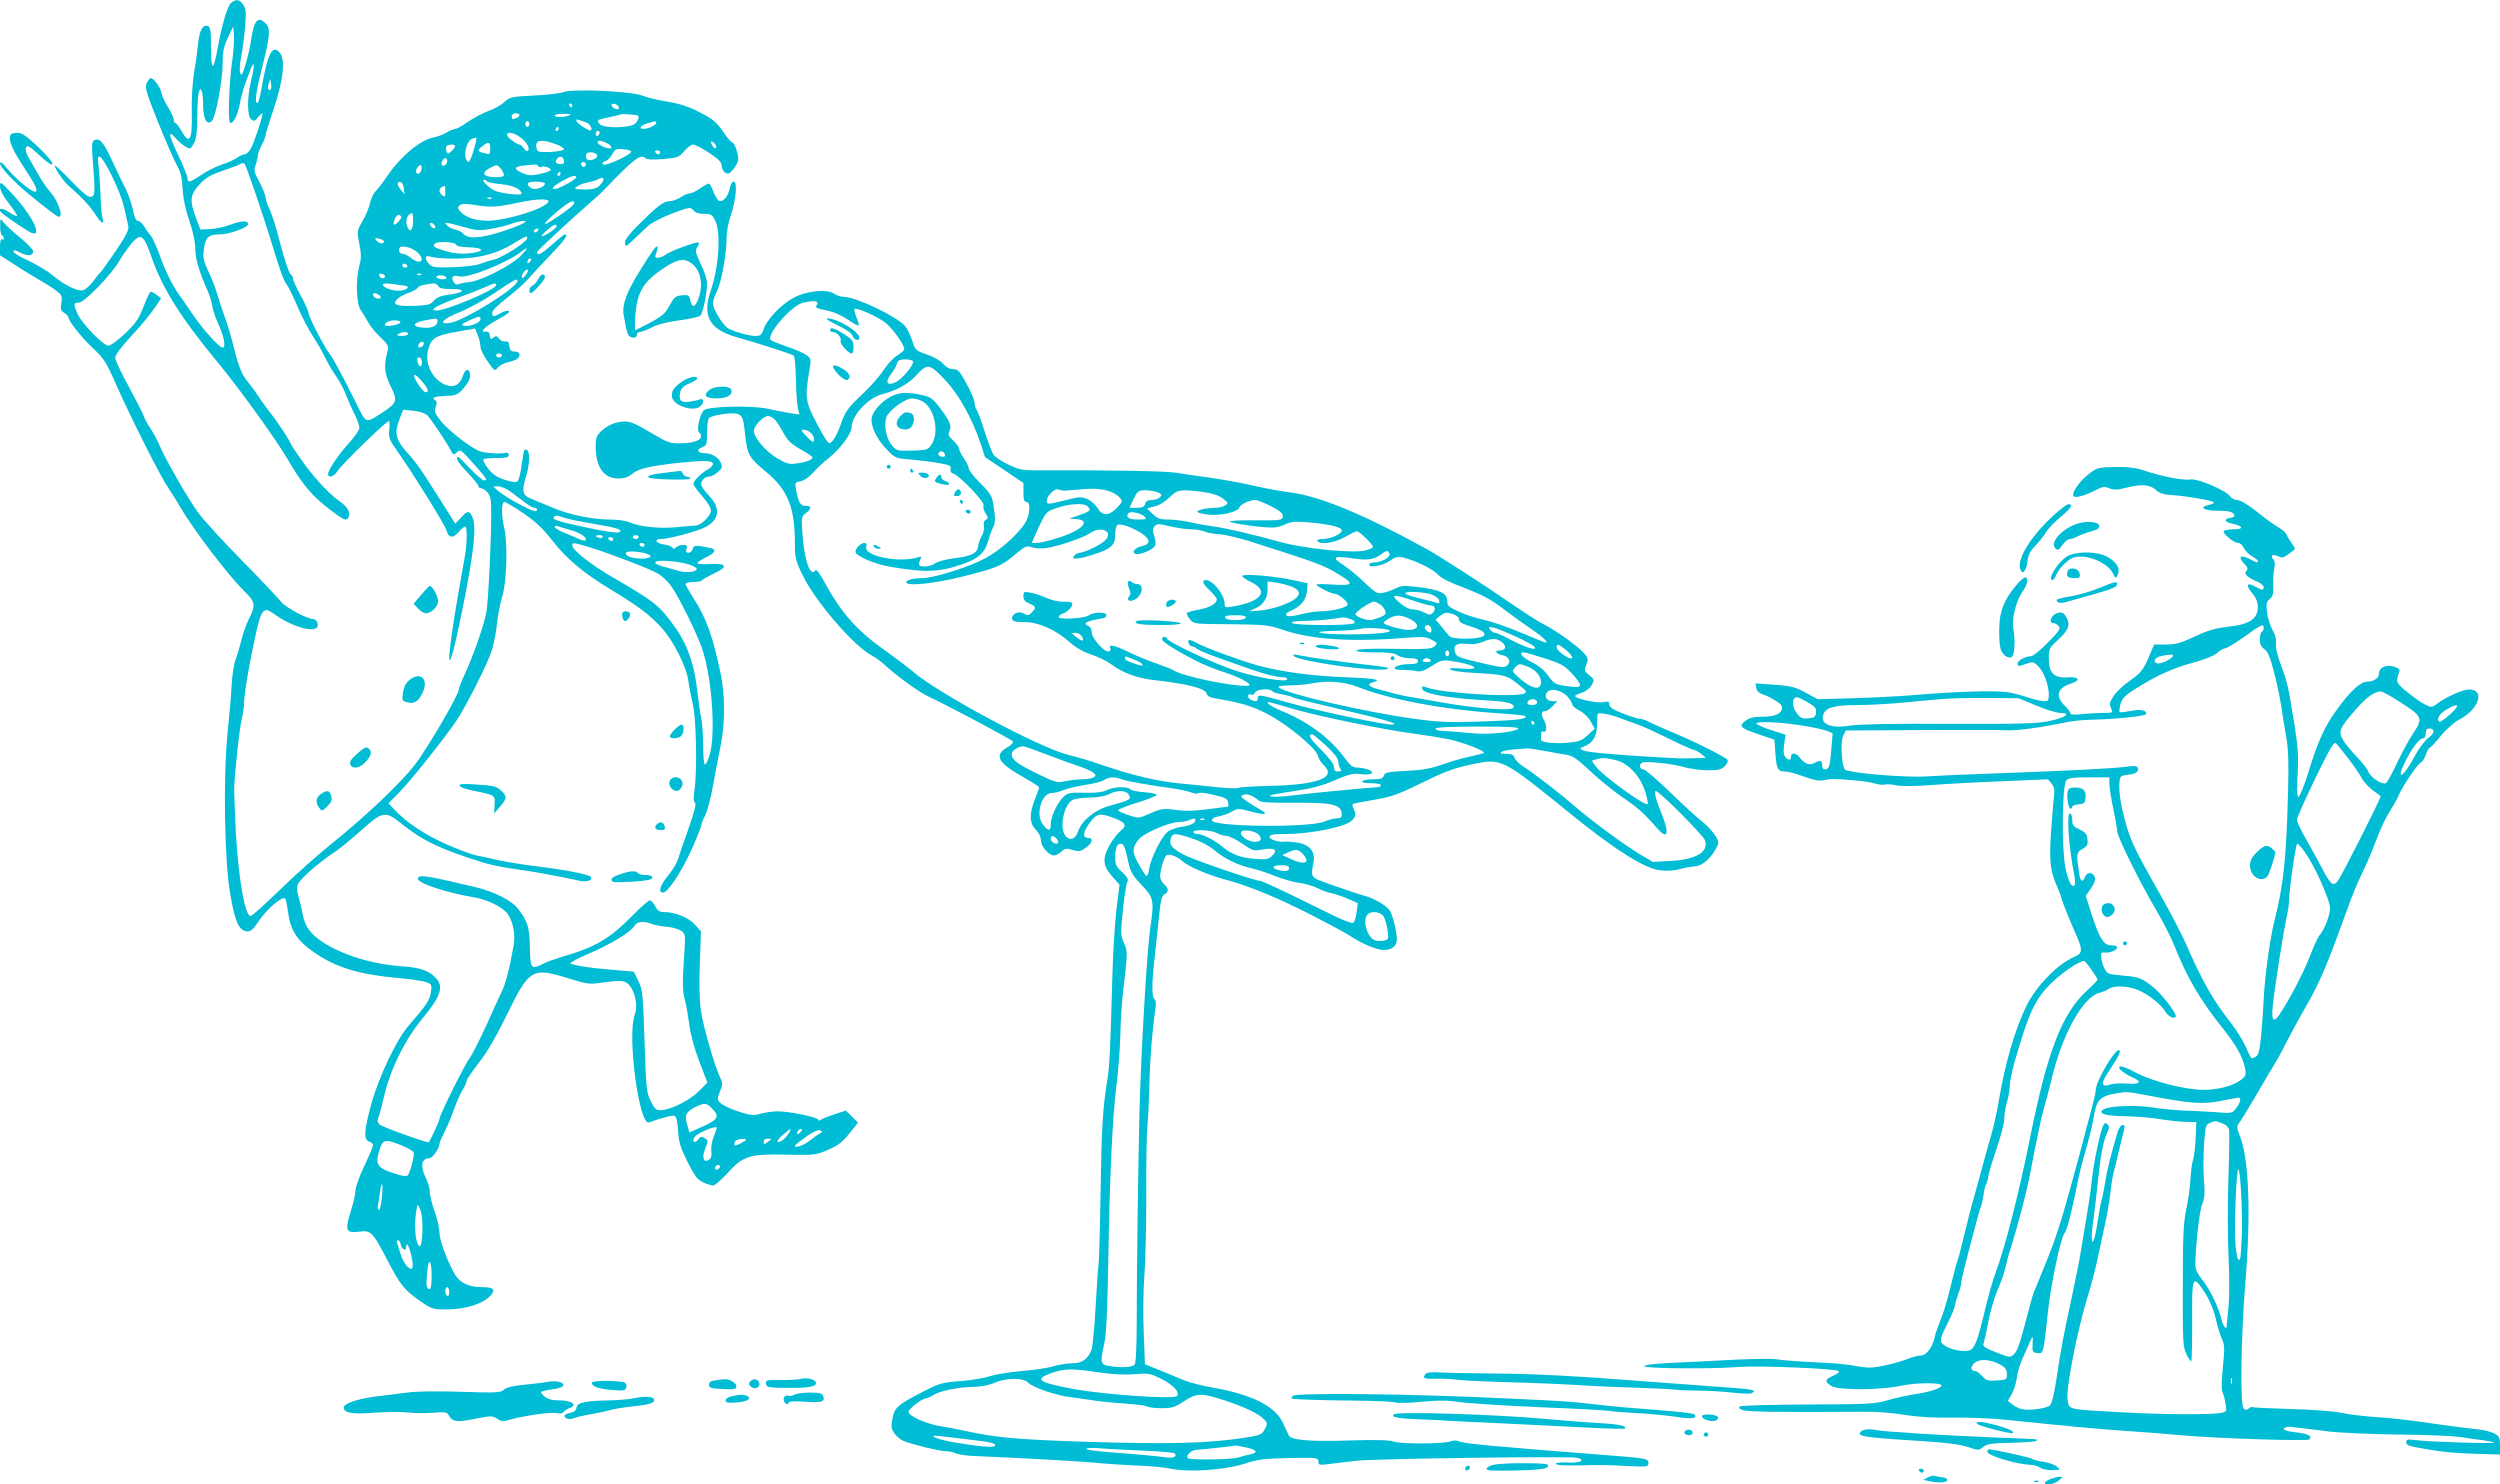 <?xml version="1.0" standalone="no"?>
<!DOCTYPE svg PUBLIC "-//W3C//DTD SVG 20010904//EN"
 "http://www.w3.org/TR/2001/REC-SVG-20010904/DTD/svg10.dtd">
<svg version="1.0" xmlns="http://www.w3.org/2000/svg"
 width="1280pt" height="760pt" viewBox="0 0 1280 760"
 preserveAspectRatio="xMidYMid meet">
<g transform="translate(0,760) scale(0.1,-0.1)"
fill="#00bcd4" stroke="none">
<path d="M1185 7587 c-20 -16 -48 -108 -73 -247 -21 -112 -32 -101 -32 31 0
74 -3 91 -16 96 -25 9 -42 -21 -49 -86 -3 -31 -12 -99 -21 -151 -9 -56 -14
-140 -12 -205 3 -144 -11 -170 -53 -95 -13 22 -26 40 -31 40 -4 0 -8 7 -8 16
0 9 -13 38 -29 64 -16 25 -32 60 -35 77 -7 30 -39 73 -55 73 -4 0 -13 -12 -20
-26 -10 -22 -3 -46 59 -201 39 -97 82 -195 95 -218 19 -32 26 -61 30 -121 3
-52 15 -109 35 -166 19 -57 30 -108 30 -143 0 -51 20 -117 67 -223 8 -18 17
-50 20 -70 3 -20 17 -60 30 -89 31 -67 41 -123 22 -123 -17 1 -103 97 -152
170 -20 30 -50 73 -66 95 -38 53 -76 129 -107 218 -15 40 -34 81 -43 92 -10
11 -25 32 -34 48 -10 15 -24 27 -32 27 -9 0 -18 20 -25 58 -7 31 -23 77 -35
102 -13 25 -45 91 -71 147 -45 99 -66 121 -94 103 -10 -6 -11 -30 -5 -102 13
-163 12 -182 -9 -186 -14 -3 -44 21 -103 83 -45 47 -83 82 -83 77 0 -15 49
-85 73 -105 56 -47 109 -103 134 -143 30 -47 50 -59 38 -21 -4 12 -9 63 -10
112 -2 50 -6 116 -10 149 -5 44 -4 57 5 54 24 -8 108 -182 125 -258 9 -41 19
-86 22 -98 4 -18 -11 -48 -63 -125 -38 -56 -74 -106 -80 -112 -6 -5 -24 -27
-39 -48 -15 -20 -38 -40 -50 -43 -28 -7 -94 25 -155 76 -25 21 -80 54 -122 74
-43 20 -78 40 -78 46 0 13 1 13 39 -6 35 -17 61 -13 61 10 0 8 -31 40 -69 71
-38 31 -76 66 -84 78 -16 21 -16 21 -16 -20 -1 -23 4 -45 9 -48 6 -3 10 -11
10 -16 0 -6 -5 -7 -10 -4 -6 4 -10 -11 -10 -38 l0 -44 78 -50 c42 -28 100 -63
127 -78 28 -16 65 -39 82 -53 30 -22 32 -28 27 -62 -5 -32 -3 -41 15 -52 11
-7 21 -17 21 -21 0 -20 68 -106 125 -159 56 -52 68 -70 121 -190 71 -161 225
-467 263 -522 15 -23 43 -66 60 -96 72 -124 251 -358 335 -440 53 -51 56 -69
21 -138 -14 -27 -32 -78 -40 -113 -9 -35 -22 -80 -30 -99 -7 -19 -16 -75 -19
-125 -2 -49 -12 -162 -21 -250 -23 -227 -16 -659 15 -830 24 -136 43 -178 82
-183 22 -3 32 6 62 51 43 65 126 134 137 115 4 -7 10 -38 14 -68 10 -83 39
-134 103 -184 125 -96 246 -135 477 -155 55 -5 113 -14 129 -20 27 -11 28 -14
22 -52 -6 -41 -25 -68 -116 -173 -60 -69 -152 -263 -190 -402 -36 -133 -39
-180 -10 -189 11 -3 20 -12 20 -18 0 -7 -20 -55 -45 -107 -25 -52 -45 -109
-45 -126 0 -17 -11 -66 -25 -109 -30 -96 -24 -110 45 -101 59 8 68 -1 145
-149 65 -125 85 -150 170 -209 59 -40 62 -41 140 -40 91 1 177 29 214 68 32
34 19 46 -46 46 -68 0 -116 26 -142 79 -40 77 -71 166 -71 201 0 20 -11 69
-25 108 -14 39 -25 85 -25 102 0 17 -9 48 -20 70 -30 59 -22 100 19 100 16 0
51 51 51 73 0 7 10 30 21 52 12 22 35 74 50 116 15 43 37 92 48 110 12 19 21
40 21 47 0 7 28 47 61 90 42 52 88 132 146 250 114 233 128 241 319 181 96
-29 101 -30 182 -18 66 9 89 9 107 -1 40 -21 65 -113 45 -165 -40 -104 22
-571 73 -552 65 24 120 38 131 34 9 -4 15 -29 18 -76 3 -59 11 -85 48 -160 38
-74 51 -92 81 -105 20 -9 42 -16 51 -16 8 0 41 29 74 65 79 87 112 98 306 93
138 -3 145 -2 208 25 51 22 74 40 109 84 l44 55 -31 31 -31 31 -58 -19 c-32
-11 -64 -23 -70 -28 -8 -6 -13 -6 -13 0 0 12 -149 43 -207 43 -24 0 -63 -5
-87 -12 -40 -11 -53 -9 -115 11 -38 12 -78 31 -90 42 -20 19 -20 21 -5 60 15
36 15 43 1 72 -27 55 -86 259 -98 340 -8 51 -10 137 -6 243 l6 165 -30 34
c-32 36 -101 65 -156 65 -26 0 -36 6 -48 30 -9 17 -21 30 -28 30 -7 0 -46 -34
-87 -76 -120 -122 -190 -163 -366 -214 -33 -10 -75 -25 -92 -34 -63 -32 -67
-27 -69 84 -2 104 -11 132 -60 196 -33 44 -123 89 -223 113 -259 61 -290 65
-290 41 0 -23 151 -72 290 -95 64 -10 146 -51 169 -84 28 -39 41 -107 31 -161
-21 -119 -42 -199 -60 -235 -11 -22 -47 -101 -80 -175 -34 -74 -71 -148 -84
-165 -26 -34 -156 -295 -156 -314 0 -9 -45 -108 -55 -119 -5 -6 -239 78 -252
91 -10 10 -12 20 -5 38 6 13 17 56 26 96 32 144 108 299 201 411 86 103 106
156 74 196 -34 44 -85 63 -186 69 -145 10 -296 56 -397 121 -65 42 -94 81
-106 143 -5 27 -14 67 -21 90 -9 29 -10 50 -4 66 10 25 110 113 182 160 24 15
86 65 138 112 117 104 127 105 214 35 109 -87 203 -131 421 -198 36 -11 106
-25 155 -31 84 -11 236 -39 330 -60 39 -9 71 1 60 19 -8 13 -128 36 -275 54
-74 9 -164 24 -200 32 -36 9 -86 20 -111 24 -25 5 -97 32 -160 60 -112 52
-193 106 -257 172 l-33 35 58 59 c57 58 229 274 290 364 51 77 160 292 181
360 11 36 23 98 27 139 4 40 16 103 27 139 23 75 28 274 9 352 -15 62 -14 130
2 130 6 0 50 -26 97 -58 62 -42 101 -80 145 -136 76 -98 161 -169 300 -253
145 -88 200 -129 261 -196 63 -69 130 -202 139 -277 4 -30 14 -82 22 -115 18
-69 23 -344 9 -438 -6 -42 -6 -61 2 -66 8 -5 -2 -46 -34 -137 -25 -71 -50
-142 -55 -159 -5 -16 -27 -52 -49 -79 -41 -49 -52 -86 -25 -86 24 0 93 104
146 220 27 61 49 116 49 123 0 7 9 30 20 51 11 22 29 89 40 150 11 61 30 160
42 220 21 113 20 247 -2 356 -40 192 -74 287 -141 390 -21 33 -39 65 -39 70 0
6 18 10 39 10 22 0 42 4 45 9 3 5 31 20 62 35 74 35 67 52 -20 48 -36 -2 -66
0 -66 5 1 4 19 17 42 28 49 23 59 42 26 49 -78 16 -86 15 -91 -4 -3 -11 -13
-20 -22 -20 -12 0 -15 5 -10 20 5 16 2 20 -17 20 -13 0 -30 -6 -36 -12 -10
-10 -15 -10 -20 -1 -4 6 -23 13 -41 15 -40 4 -56 28 -18 28 38 0 187 39 228
61 73 37 80 99 19 161 -22 23 -40 49 -40 58 0 21 19 40 41 40 10 0 30 10 44
23 24 20 25 25 15 49 -13 28 -48 48 -85 48 -34 0 -41 18 -11 30 24 9 26 14 26
72 0 35 4 69 9 76 11 17 129 34 152 21 21 -11 26 -25 34 -104 11 -103 20 -119
105 -189 115 -95 150 -183 150 -375 0 -66 4 -84 40 -157 66 -136 264 -365 358
-413 15 -7 45 -30 67 -50 54 -50 174 -137 216 -156 98 -45 433 -223 436 -232
2 -6 -12 -20 -32 -31 -67 -40 -45 -79 88 -153 42 -24 77 -46 77 -51 0 -4 -9
-31 -21 -60 -30 -77 -29 -121 4 -156 16 -16 27 -39 27 -56 0 -30 40 -76 66
-76 10 0 27 9 39 20 18 17 25 18 57 8 32 -9 40 -8 67 11 35 25 41 51 11 51
-29 0 -25 30 10 78 35 48 51 51 125 23 56 -21 66 -37 38 -60 -31 -25 -69 -82
-82 -122 -14 -44 -5 -73 39 -123 l32 -36 -16 -127 c-8 -71 -18 -229 -21 -353
-10 -362 -14 -451 -25 -515 -24 -151 -30 -243 -35 -575 -3 -195 -8 -362 -10
-370 -2 -8 -9 -104 -15 -214 -6 -109 -16 -210 -21 -225 -19 -50 -48 -71 -99
-71 -26 0 -69 -7 -96 -15 -27 -9 -102 -20 -166 -25 -64 -6 -136 -18 -160 -26
-24 -9 -90 -20 -147 -25 -98 -7 -111 -11 -198 -56 -128 -66 -143 -79 -154
-137 -7 -41 -6 -52 11 -76 11 -15 32 -32 47 -38 52 -20 183 -52 214 -52 17 0
39 -5 50 -10 11 -6 47 -12 82 -14 258 -11 567 -28 642 -36 50 -5 144 -11 210
-14 66 -2 143 -9 171 -16 88 -19 274 -7 373 25 74 24 104 27 233 30 142 2 148
2 148 -18 0 -18 4 -19 53 -13 28 4 93 11 142 17 108 11 1092 24 1130 15 47
-12 15 -28 -49 -24 -36 2 -61 -1 -61 -7 0 -6 40 -9 105 -8 150 3 144 3 263 -3
102 -5 107 -4 107 15 0 23 -10 25 -220 41 -580 45 -729 59 -752 71 -10 5 -27
5 -42 -1 -36 -13 -255 -14 -290 -1 -20 8 -89 10 -220 6 -206 -7 -304 1 -317
25 -4 8 -18 37 -30 64 -39 86 -158 146 -362 182 -50 8 -114 25 -142 36 -27 11
-84 35 -126 52 l-77 31 -6 160 c-4 92 -3 215 3 290 6 72 10 261 10 420 -1 160
2 319 6 355 4 36 8 130 10 210 3 133 15 280 31 386 4 26 2 44 -5 48 -14 9 -14
82 -1 195 5 47 15 141 22 209 10 101 15 125 30 133 23 13 23 30 -2 52 -11 9
-20 27 -20 39 0 34 21 102 33 110 14 8 57 -8 82 -32 28 -26 126 -68 210 -91
124 -32 276 -95 450 -184 93 -48 181 -95 195 -105 53 -37 136 -73 172 -74 43
-1 70 20 70 55 -1 45 -24 134 -40 152 -25 28 -79 58 -130 72 -26 7 -96 31
-157 52 -121 43 -115 35 -99 123 8 51 -21 85 -83 96 -27 4 -54 6 -62 5 -30 -5
-81 10 -81 24 0 12 18 15 89 15 110 0 282 33 322 61 31 22 35 39 19 69 -6 10
-7 21 -2 24 4 2 52 12 107 21 83 14 120 26 220 75 138 68 184 86 278 106 157
33 155 34 516 -259 218 -177 371 -273 449 -283 36 -4 73 -2 102 6 25 7 59 13
77 14 37 2 81 39 108 90 18 33 18 34 -4 69 -12 20 -41 51 -64 69 -23 17 -97
85 -164 150 -68 65 -129 118 -137 118 -21 0 -27 27 -8 35 23 9 149 -4 212 -22
30 -9 85 -16 123 -17 56 0 71 4 88 21 12 12 18 26 14 32 -9 15 -174 97 -290
145 -49 21 -102 44 -117 52 -14 8 -34 14 -43 14 -10 0 -48 12 -86 27 -51 20
-69 32 -69 45 0 16 -5 18 -33 13 -34 -7 -154 21 -142 33 3 4 20 11 38 17 17 5
38 22 47 38 14 26 14 28 -13 50 -26 21 -27 24 -15 54 11 30 10 35 -17 64 -38
39 -136 109 -195 139 -25 12 -90 53 -145 91 -158 109 -396 263 -466 301 -318
175 -543 268 -694 287 -44 5 -129 21 -190 35 -60 14 -162 32 -225 41 -63 8
-137 19 -165 24 -46 9 -319 14 -659 13 -134 -1 -141 0 -202 29 -35 16 -70 39
-78 52 -8 12 -28 67 -46 122 -17 55 -36 104 -41 109 -5 6 -9 21 -9 33 0 13
-18 57 -41 98 -36 66 -44 75 -69 75 -18 0 -36 10 -52 28 -13 16 -48 35 -82 47
-58 20 -60 21 -76 73 -10 29 -26 62 -36 73 -46 51 -253 149 -313 149 -15 0
-37 7 -50 16 -36 26 -144 15 -210 -22 -62 -33 -135 -110 -151 -159 -10 -30
-16 -35 -44 -35 -35 0 -123 26 -144 43 -26 20 -72 99 -72 122 0 13 9 41 20 62
23 45 50 192 50 272 0 32 9 83 21 116 27 78 36 175 16 175 -9 0 -17 -14 -21
-35 -7 -37 -29 -65 -51 -65 -7 0 -21 20 -31 45 -9 25 -20 45 -25 45 -4 0 -25
-11 -45 -25 -20 -14 -44 -25 -53 -25 -9 0 -29 -9 -46 -20 -16 -11 -42 -20 -56
-20 -31 0 -62 -24 -156 -117 -44 -43 -73 -80 -73 -92 0 -28 5 -27 49 17 22 20
52 50 69 65 17 16 72 44 123 64 90 33 94 34 109 16 10 -12 28 -18 55 -18 36 0
42 -4 57 -35 30 -60 19 -236 -23 -358 -45 -130 -6 -199 131 -238 115 -32 285
-87 294 -95 5 -5 10 -59 11 -121 1 -62 6 -128 10 -147 l8 -33 -44 6 c-24 4
-77 14 -118 23 -83 18 -302 13 -326 -7 -21 -17 -40 -99 -26 -113 32 -32 -11
-57 -98 -57 -53 0 -66 5 -151 56 -69 42 -103 56 -129 56 -48 -1 -90 -18 -123
-50 -24 -22 -28 -34 -28 -77 0 -107 41 -165 117 -165 29 0 50 7 70 24 31 26
90 40 235 56 137 14 178 13 178 -5 0 -8 -10 -20 -22 -26 -33 -17 -78 -61 -78
-76 0 -7 20 -35 45 -63 27 -30 45 -60 45 -74 0 -26 -50 -76 -78 -77 -9 0 -53
-4 -97 -8 -87 -9 -192 2 -242 25 -17 8 -62 14 -101 14 -90 0 -207 24 -296 62
-39 16 -88 37 -108 45 -44 18 -48 38 -23 119 17 57 19 120 4 129 -15 10 -16 7
-28 -74 -5 -40 -14 -78 -20 -84 -8 -8 -27 -6 -65 6 -41 13 -63 28 -87 58 -17
22 -28 43 -24 47 4 4 34 7 68 7 48 0 62 3 62 15 0 10 -7 14 -20 11 -35 -6
-103 -1 -131 10 -46 17 -163 109 -199 156 -29 38 -33 48 -24 70 7 19 6 28 -3
34 -21 13 -3 20 57 22 52 2 59 6 91 42 22 26 33 49 31 64 -3 38 -24 36 -37 -4
-15 -46 -48 -63 -90 -45 -67 28 -106 108 -88 179 15 59 37 73 144 92 l96 17
14 -34 c8 -18 14 -45 14 -59 0 -14 17 -48 37 -76 35 -50 37 -51 52 -31 9 11
32 23 51 27 19 4 41 12 48 17 20 17 14 38 -12 38 -19 0 -25 6 -28 28 -2 20 -8
26 -21 24 -11 -2 -25 5 -32 14 -11 15 -16 16 -28 6 -13 -11 -16 -10 -19 10 -2
15 -9 22 -20 20 -36 -6 -6 26 52 57 33 18 62 36 65 41 9 14 -16 11 -45 -5 -33
-19 -40 -18 -40 4 0 11 29 40 75 75 41 32 89 74 106 94 17 20 69 76 115 124
77 81 96 108 77 108 -5 0 -36 -25 -69 -55 -55 -48 -74 -57 -74 -35 0 6 173
167 278 258 24 20 51 45 60 55 160 166 190 190 217 167 9 -7 39 -9 92 -4 73 6
80 9 106 40 16 19 36 34 46 34 9 0 46 -19 81 -42 50 -33 65 -49 65 -67 0 -13
9 -29 18 -35 15 -9 23 -6 43 19 13 17 24 39 24 51 0 29 -20 84 -30 84 -5 0
-24 21 -42 48 -41 60 -57 73 -143 116 -47 23 -96 38 -150 46 -44 7 -100 20
-125 30 -57 23 -362 37 -407 18 -15 -6 -83 -14 -150 -17 -114 -6 -123 -8 -150
-33 -15 -15 -53 -36 -84 -47 -31 -12 -78 -37 -105 -56 -27 -19 -55 -35 -63
-35 -7 0 -28 -8 -45 -19 -17 -10 -47 -21 -67 -25 -66 -12 -166 -95 -232 -191
-22 -33 -50 -70 -63 -83 -12 -12 -25 -39 -29 -60 -4 -20 -20 -61 -37 -91 -31
-53 -31 -54 -18 -120 10 -52 10 -75 0 -111 -20 -73 -16 -198 8 -229 10 -14 27
-42 37 -61 10 -19 38 -54 63 -77 36 -34 43 -46 38 -65 -22 -78 -19 -117 13
-183 38 -77 35 -87 -41 -137 -87 -57 -82 -59 -133 45 -79 158 -122 237 -137
255 -24 28 -108 190 -108 209 0 9 -18 49 -40 89 -22 40 -40 80 -40 88 0 8 -6
19 -13 23 -7 4 -30 73 -51 152 -20 80 -46 162 -57 182 -10 21 -19 47 -19 57 0
11 -14 46 -31 78 -28 52 -30 62 -20 89 6 17 11 39 11 48 0 10 9 34 20 54 11
21 20 44 20 51 0 7 18 66 40 131 50 146 62 254 34 289 -39 48 -63 2 -95 -181
-6 -37 -15 -70 -20 -73 -17 -10 -9 53 20 168 44 173 47 212 22 237 -42 42 -61
18 -77 -94 -4 -27 -16 -79 -27 -115 -16 -53 -21 -61 -27 -44 -5 12 -2 49 5 85
7 35 16 103 20 151 6 73 5 92 -9 113 -19 28 -34 31 -61 12z m5 -290 c-18 -122
-24 -327 -11 -327 18 0 39 42 49 100 10 51 21 88 57 180 19 47 19 12 0 -65
-20 -84 -20 -179 1 -196 14 -11 19 -10 34 9 10 12 20 22 23 22 7 0 -38 -141
-57 -178 -9 -17 -24 -32 -32 -32 -9 0 -28 -8 -42 -19 -15 -10 -51 -26 -80 -35
-29 -10 -75 -33 -102 -52 -56 -38 -70 -42 -70 -16 0 9 -20 60 -45 112 -52 109
-57 140 -17 94 24 -28 60 -54 76 -54 3 0 12 13 21 30 10 20 15 58 15 123 0 52
3 109 6 127 10 48 24 16 24 -56 0 -72 19 -108 44 -84 21 20 56 208 56 297 0
58 5 84 27 130 l27 58 4 -43 c2 -24 -2 -80 -8 -125z m196 -155 c-12 -11 -18 7
-10 30 l8 23 4 -23 c2 -13 1 -26 -2 -30z m1544 -82 c0 -5 -2 -10 -4 -10 -3 0
-8 5 -11 10 -3 6 -1 10 4 10 6 0 11 -4 11 -10z m238 -8 c3 -9 -2 -13 -14 -10
-9 1 -19 9 -22 16 -3 9 2 13 14 10 9 -1 19 -9 22 -16z m-508 -41 c0 -5 -7 -12
-16 -15 -22 -9 -24 -8 -24 9 0 8 9 15 20 15 11 0 20 -4 20 -9z m255 -2 c-28
-11 -75 -11 -75 0 0 5 21 9 47 8 33 0 41 -3 28 -8z m343 2 c17 -1 15 -21 -5
-43 -22 -24 -163 -27 -183 -3 -17 20 -13 23 50 35 29 6 55 12 57 14 3 3 17 3
81 -3z m-256 -38 c16 -5 33 -32 24 -40 -7 -7 -69 32 -74 47 -3 9 0 11 14 5 11
-4 27 -9 36 -12z m-292 -8 c0 -8 -4 -15 -10 -15 -5 0 -10 7 -10 15 0 8 5 15
10 15 6 0 10 -7 10 -15z m650 5 c0 -11 -42 -30 -66 -30 -26 0 -15 17 19 28 43
13 47 14 47 2z m-500 -30 c0 -5 -5 -10 -11 -10 -5 0 -7 5 -4 10 3 6 8 10 11
10 2 0 4 -4 4 -10z m210 -19 c0 -6 -4 -13 -10 -16 -5 -3 -10 1 -10 9 0 9 5 16
10 16 6 0 10 -4 10 -9z m-409 -22 c34 -24 53 -55 43 -70 -4 -6 -12 -2 -21 10
-8 12 -19 21 -24 21 -5 0 -23 10 -39 22 -51 37 -11 54 41 17z m-236 -69 c-19
-61 -28 -72 -39 -44 -12 30 5 91 28 102 11 5 23 8 25 6 2 -2 -4 -31 -14 -64z
m418 33 c26 -9 46 -22 44 -28 -2 -5 -33 -11 -69 -13 -56 -2 -66 0 -70 15 -12
46 16 54 95 26z m262 5 c24 -11 34 -28 16 -28 -20 0 -61 20 -61 30 0 13 13 13
45 -2z m561 -25 c-4 -4 -11 -1 -16 7 -16 25 -11 35 7 17 9 -9 13 -20 9 -24z
m-1156 -4 c0 -29 -2 -31 -27 -24 -39 9 -41 14 -14 36 32 26 41 24 41 -12z
m-180 13 c0 -5 -8 -17 -19 -26 -17 -15 -19 -16 -25 -1 -3 9 -4 21 0 26 7 11
44 12 44 1z m902 -28 c3 -15 -133 -77 -144 -66 -7 7 -3 12 11 17 12 3 28 20
36 36 14 26 20 29 55 25 22 -2 41 -7 42 -12z m148 -4 c0 -5 -4 -10 -9 -10 -6
0 -13 5 -16 10 -3 6 1 10 9 10 9 0 16 -4 16 -10z m-324 -11 c8 -13 -13 -29
-38 -29 -11 0 -18 8 -18 20 0 15 7 20 24 20 14 0 28 -5 32 -11z m-168 -32 c2
-11 -3 -17 -16 -17 -26 0 -34 11 -20 27 14 17 32 12 36 -10z m-598 -1 c0 -16
-18 -31 -27 -22 -8 8 5 36 17 36 5 0 10 -6 10 -14z m-982 -166 c27 -80 62
-185 77 -235 49 -162 66 -210 85 -235 10 -14 35 -65 55 -114 21 -48 56 -115
78 -149 22 -34 51 -84 64 -112 13 -27 37 -68 53 -90 16 -22 39 -64 50 -93 11
-29 31 -75 45 -102 14 -27 25 -58 25 -70 0 -11 -23 -45 -51 -76 -56 -61 -109
-140 -109 -161 0 -23 30 -14 48 15 22 35 257 264 264 256 3 -2 3 -24 1 -47 -4
-37 0 -49 38 -102 82 -116 248 -384 255 -410 10 -41 34 -43 64 -7 15 18 30 29
33 25 10 -9 8 -88 -3 -152 -5 -31 -17 -96 -26 -146 -79 -446 -68 -531 15 -119
56 278 71 415 51 463 -16 39 -25 39 -60 0 l-29 -30 -27 43 c-15 24 -42 66 -59
93 -91 144 -110 171 -144 209 -77 85 -85 113 -54 194 l17 44 52 -5 c32 -3 61
-13 72 -24 19 -18 99 -138 121 -181 12 -22 14 -23 31 -7 17 15 21 12 81 -55
69 -77 78 -90 58 -90 -8 0 -39 27 -71 60 -31 33 -59 60 -62 60 -18 0 0 -30 49
-81 30 -32 55 -62 55 -68 0 -6 6 -11 13 -11 8 0 22 -9 33 -21 16 -18 19 -36
19 -113 -1 -166 -14 -430 -24 -496 -11 -65 -66 -225 -115 -330 -14 -30 -26
-61 -26 -68 0 -28 -164 -308 -226 -388 -77 -98 -248 -260 -424 -402 -69 -55
-188 -161 -265 -236 -77 -75 -145 -136 -152 -136 -28 0 -60 177 -75 419 -5 97
-9 201 -9 231 2 83 29 330 41 370 5 19 10 53 10 75 0 44 30 217 63 364 26 112
39 125 88 89 83 -62 204 -100 223 -69 9 14 -4 41 -19 41 -32 0 -143 60 -166
89 -13 17 -103 112 -199 210 -97 98 -198 209 -226 247 -51 70 -170 277 -200
350 -9 21 -29 58 -44 81 -15 22 -31 52 -35 65 -4 12 -39 80 -76 149 -38 69
-69 135 -69 147 0 14 30 55 78 107 44 46 96 109 118 140 l39 57 -24 19 c-13
10 -27 17 -31 14 -5 -3 -21 -38 -36 -77 -23 -60 -39 -83 -93 -135 -37 -35 -75
-63 -86 -63 -26 0 -135 113 -158 163 -22 49 -21 57 6 57 28 0 167 143 208 214
16 28 45 69 64 91 46 54 61 43 101 -72 57 -162 148 -307 340 -540 115 -139
300 -397 359 -498 72 -124 123 -185 214 -254 67 -51 81 -58 91 -46 20 24 3 58
-42 89 -55 38 -140 131 -200 219 -27 38 -48 70 -48 72 0 9 -70 117 -101 155
-20 25 -51 68 -69 95 -18 28 -43 61 -55 75 -27 31 -47 84 -70 180 -10 41 -28
102 -40 135 -12 33 -30 87 -40 120 -9 33 -30 89 -47 123 -26 55 -30 71 -24
115 7 62 23 77 84 77 44 0 142 35 142 52 0 20 -33 19 -89 -2 -32 -12 -80 -22
-107 -23 l-48 -2 -23 60 c-33 91 -30 117 18 170 32 35 56 49 117 70 42 14 84
30 92 35 8 5 18 6 22 2 4 -4 29 -72 56 -152z m1692 151 c0 -17 -18 -21 -24 -6
-3 9 0 15 9 15 8 0 15 -4 15 -9z m-844 -36 c-7 -18 -26 -20 -26 -2 0 18 24 41
28 27 2 -6 1 -17 -2 -25z m424 -20 c0 -10 -14 -13 -50 -12 -60 2 -68 25 -17
49 30 16 33 15 50 -4 9 -11 17 -26 17 -33z m175 45 c4 -6 11 -8 16 -5 12 8 49
-4 49 -15 0 -5 -24 -14 -53 -20 -44 -10 -59 -10 -90 3 -50 21 -47 35 11 40 26
2 50 4 54 5 4 1 10 -3 13 -8z m115 -40 c0 -5 -5 -10 -11 -10 -5 0 -7 5 -4 10
3 6 8 10 11 10 2 0 4 -4 4 -10z m80 -18 c0 -9 -64 -46 -97 -57 -40 -11 -25 11
25 38 48 27 72 33 72 19z m140 -12 c0 -5 -9 -19 -20 -30 -15 -15 -33 -20 -77
-20 -53 1 -56 2 -39 15 11 8 36 18 55 21 20 4 43 10 51 15 20 11 30 11 30 -1z
m-596 -9 c3 -4 35 -11 72 -14 62 -6 104 -26 104 -49 0 -11 -109 2 -140 17 -30
15 -68 55 -52 55 6 0 13 -4 16 -9z m-426 -37 l3 -29 -20 25 c-20 25 -19 44 2
37 7 -2 13 -17 15 -33z m722 26 c0 -18 -50 -35 -68 -24 -33 21 -25 34 22 34
25 0 46 -5 46 -10z m-510 -41 c0 -27 -2 -30 -15 -19 -24 20 -19 39 13 49 1 1
2 -13 2 -30z m237 -35 c-3 -3 -12 -4 -19 -1 -8 3 -5 6 6 6 11 1 17 -2 13 -5z
m291 -16 c-11 -34 -213 -98 -311 -98 -63 0 -112 16 -140 47 -15 17 -15 22 -3
32 10 9 31 9 87 0 75 -12 108 -9 219 15 85 18 153 20 148 4z m132 -8 c0 -10
-52 -50 -122 -94 -50 -32 -28 -1 37 53 59 49 85 61 85 41z m-825 -89 c-1 -45
-12 -63 -25 -41 -13 21 -12 54 2 68 19 19 23 14 23 -27z m-61 20 c6 -9 -31
-48 -38 -40 -2 2 0 14 5 27 9 23 24 29 33 13z m636 -26 c0 -9 -97 -46 -173
-66 -81 -21 -126 -19 -147 6 -6 8 -24 17 -40 20 -16 3 -35 13 -42 22 -15 18
-18 19 100 -13 54 -15 72 -15 130 -5 37 7 83 18 102 26 36 13 70 18 70 10z
m-462 -24 c3 -8 -1 -12 -9 -9 -7 2 -15 10 -17 17 -3 8 1 12 9 9 7 -2 15 -10
17 -17z m622 0 c0 -10 -62 -51 -76 -51 -11 1 57 60 68 60 4 0 8 -4 8 -9z m-95
-21 c-3 -5 -11 -10 -16 -10 -6 0 -7 5 -4 10 3 6 11 10 16 10 6 0 7 -4 4 -10z
m-57 -42 c-7 -22 -127 -97 -171 -108 -23 -5 -55 -15 -72 -22 -16 -7 -77 -14
-133 -16 -88 -3 -107 -1 -123 14 -10 9 -19 24 -19 32 0 12 7 13 33 6 17 -5 75
-9 127 -8 113 1 208 26 290 78 61 38 74 42 68 24z m-739 -7 c10 -6 10 -10 1
-16 -7 -4 -19 0 -28 9 -14 13 -14 16 -2 16 8 0 21 -4 29 -9z m376 -23 c3 -8
27 -14 61 -14 90 -2 89 -24 -2 -32 -37 -3 -76 1 -115 13 -57 18 -66 24 -52 38
12 13 103 8 108 -5z m-198 -40 c45 -43 15 -67 -34 -28 -14 11 -32 20 -39 20
-17 0 -27 17 -18 31 10 16 64 2 91 -23z m528 -19 c-47 -48 -202 -127 -260
-133 -22 -2 -48 -7 -57 -11 -11 -4 -20 0 -27 14 -13 24 0 35 29 26 40 -13 246
69 319 126 39 31 37 21 -4 -22z m47 -31 c-7 -7 -12 -8 -12 -2 0 14 12 26 19
19 2 -3 -1 -11 -7 -17z m-627 -18 c3 -5 -1 -10 -9 -10 -9 0 -16 5 -16 10 0 6
4 10 9 10 6 0 13 -4 16 -10z m608 -46 c-9 -15 -19 -21 -21 -15 -4 13 16 41 29
41 5 0 2 -12 -8 -26z m-722 -9 c-1 -15 -24 -12 -29 3 -3 9 2 13 12 10 10 -1
17 -7 17 -13z m186 9 c-3 -3 -12 -4 -19 -1 -8 3 -5 6 6 6 11 1 17 -2 13 -5z
m128 -14 c3 -6 -5 -10 -19 -10 -14 0 -28 5 -31 10 -3 6 5 10 19 10 14 0 28 -4
31 -10z m363 -22 c-13 -40 -273 -200 -343 -211 -66 -11 -37 22 49 55 43 17
124 61 180 99 103 70 121 78 114 57z m-575 -21 c29 -2 12 -22 -22 -25 -37 -4
-91 15 -91 31 0 6 18 7 48 3 26 -4 55 -8 65 -9z m171 -2 c4 -11 22 -15 68 -15
77 0 68 -18 -15 -29 -40 -5 -61 -14 -75 -30 -16 -20 -29 -24 -98 -27 -94 -3
-117 5 -91 34 10 10 35 25 58 32 22 8 43 19 47 26 6 11 32 18 83 23 9 0 19 -6
23 -14z m296 5 c0 -23 -253 -130 -307 -130 -39 0 3 26 97 60 58 21 125 47 150
58 52 24 60 25 60 12z m-600 -50 c8 -5 11 -12 8 -16 -10 -9 -38 3 -38 16 0 12
10 13 30 0z m2243 -37 c4 -3 2 -12 -3 -18 -8 -9 5 -15 49 -24 38 -7 79 -25
111 -47 29 -20 54 -33 56 -31 3 3 -2 22 -11 42 -8 21 -13 40 -10 43 10 10 126
-42 163 -74 37 -32 92 -110 92 -132 0 -6 -16 -19 -35 -31 -19 -11 -50 -44 -69
-73 -19 -30 -65 -82 -102 -118 -81 -75 -98 -98 -120 -165 -19 -54 -43 -94 -59
-94 -5 -1 -34 44 -62 99 -59 110 -62 135 -41 261 12 69 12 72 -10 89 -12 10
-58 30 -102 45 -44 15 -82 31 -85 35 -19 31 108 176 166 190 45 10 64 11 72 3z
m-1723 -87 c0 -18 -51 -39 -82 -34 -20 4 -17 7 22 26 55 25 60 26 60 8z m-220
-10 c0 -24 -27 -37 -71 -34 -59 4 -60 24 -2 36 68 14 73 14 73 -2z m-190 -6
c0 -11 -68 -25 -78 -16 -3 4 0 11 8 16 20 13 70 13 70 0z m40 -60 c0 -5 -15
-10 -32 -10 -25 0 -29 3 -18 10 20 13 50 13 50 0z m80 -49 c0 -12 -20 -25 -27
-18 -7 7 6 27 18 27 5 0 9 -4 9 -9z m400 -61 c0 -5 -7 -10 -15 -10 -8 0 -15 5
-15 10 0 6 7 10 15 10 8 0 15 -4 15 -10z m-410 -36 c0 -28 -15 -25 -23 6 -3
13 0 20 9 20 8 0 14 -10 14 -26z m2514 7 c9 -14 -51 -89 -85 -106 -42 -22 -59
-6 -33 31 27 38 32 47 38 67 4 12 16 17 40 17 19 0 37 -4 40 -9z m168 -100
c68 -72 138 -199 179 -323 l22 -68 98 -66 99 -67 0 -48 c0 -37 4 -49 15 -49
24 0 19 -71 -9 -112 -41 -60 -122 -132 -199 -175 -79 -44 -264 -103 -325 -103
-46 0 -82 -10 -82 -21 0 -22 142 -8 292 30 175 44 193 52 268 114 49 41 56 44
83 35 16 -6 49 -8 73 -4 61 8 191 53 225 76 57 41 124 7 76 -38 -25 -24 -104
-61 -128 -62 -9 0 -22 -7 -29 -15 -19 -22 19 -20 102 7 89 29 108 47 108 103
0 26 5 45 13 48 18 6 63 -9 113 -38 53 -31 59 -60 15 -70 -39 -8 -60 -32 -37
-41 21 -8 93 23 101 44 3 8 0 31 -6 50 -9 27 -8 37 3 48 12 13 23 13 79 -1 35
-8 83 -15 106 -15 23 0 54 -5 70 -11 15 -7 50 -13 77 -14 27 -2 95 -18 150
-35 358 -114 380 -122 464 -173 77 -46 70 -57 -33 -50 -47 3 -85 3 -85 0 0 -9
76 -47 93 -47 20 0 67 -39 67 -55 0 -15 -79 -35 -142 -35 -22 0 -67 -7 -100
-16 -42 -10 -64 -12 -71 -5 -7 7 0 15 24 25 49 21 77 55 81 100 l3 40 -76 16
c-94 21 -259 34 -259 21 0 -5 20 -19 45 -31 96 -47 54 -101 -97 -126 -34 -6
-38 -4 -38 15 0 46 -60 121 -96 121 -23 0 -16 -20 21 -54 19 -19 35 -38 35
-44 0 -22 -33 -42 -91 -53 -32 -6 -61 -14 -63 -18 -2 -3 5 -17 16 -31 20 -25
21 -25 209 -26 174 -2 194 -4 262 -27 152 -53 362 -66 658 -41 61 5 82 3 108
-11 31 -16 32 -18 17 -33 -15 -15 -41 -17 -206 -14 -121 2 -191 -1 -195 -8 -4
-6 28 -10 92 -10 72 0 105 -4 119 -15 10 -8 38 -15 62 -15 30 0 42 -4 42 -15
0 -11 -11 -15 -37 -15 -48 0 -83 -10 -83 -22 0 -5 19 -9 43 -8 23 0 54 -2 69
-6 21 -5 40 1 78 26 45 29 56 32 97 26 125 -17 170 -49 56 -39 -49 4 -65 2
-58 -5 6 -6 60 -14 120 -17 158 -9 169 -11 226 -57 46 -36 50 -42 33 -49 -54
-21 -422 2 -499 31 -22 9 -26 7 -23 -7 5 -25 128 -47 328 -59 108 -6 140 -14
140 -35 0 -23 -203 -7 -410 32 -30 5 -82 14 -115 20 -33 5 -73 14 -90 19 -16
5 -51 14 -77 21 -50 12 -62 27 -28 36 50 13 8 20 -152 26 -166 7 -317 27 -438
60 -88 24 -278 94 -315 116 -18 10 -36 17 -38 14 -9 -8 4 -33 17 -33 7 0 17
-5 23 -11 11 -11 90 -41 278 -106 84 -29 122 -38 178 -42 4 -1 7 -4 7 -9 0
-17 -152 8 -260 43 -111 36 -342 143 -355 165 -9 15 -25 12 -25 -4 0 -13 86
-66 200 -122 25 -12 81 -34 125 -48 80 -26 145 -64 115 -67 -74 -6 -341 49
-385 81 -5 4 -46 19 -90 35 -44 15 -111 43 -148 62 -61 30 -96 36 -82 13 3 -5
0 -12 -6 -15 -18 -12 -89 65 -89 96 0 15 -7 29 -15 33 -36 14 -13 27 70 40 11
1 20 9 20 17 0 17 -70 16 -91 -2 -18 -15 -154 -23 -154 -9 0 6 8 13 18 17 26
9 52 34 52 50 0 10 -12 13 -42 12 -25 -1 -62 7 -88 19 -25 11 -62 24 -82 27
-36 7 -38 6 -38 -18 0 -18 8 -28 30 -37 34 -14 37 -22 14 -44 -18 -19 -20 -19
-45 -6 -25 14 -61 -5 -57 -28 3 -14 15 -17 64 -17 71 0 163 -41 233 -105 26
-24 66 -47 105 -60 35 -11 82 -34 105 -51 57 -43 134 -71 211 -80 174 -19 270
-43 277 -69 4 -13 17 -21 42 -25 135 -23 190 -39 269 -80 102 -53 249 -174
259 -213 3 -15 17 -37 30 -49 69 -65 -28 -102 -286 -107 -76 -2 -144 -6 -150
-10 -6 -4 -62 -2 -124 5 -61 7 -128 13 -147 15 -132 10 -267 42 -445 103 -44
16 -114 36 -155 46 -146 35 -677 320 -800 430 -20 17 -80 63 -135 102 -149
105 -227 194 -314 353 -21 40 -42 67 -45 61 -25 -39 -56 42 -66 169 -8 103 -7
105 16 123 31 24 30 37 -1 37 -27 0 -37 16 -49 83 -7 36 -6 38 24 43 17 4 44
22 61 42 17 20 56 56 86 80 58 47 113 123 113 154 0 59 83 150 155 169 79 21
136 53 179 100 55 60 66 58 148 -30z m-2652 -49 c0 -8 -6 -12 -12 -10 -17 6
-58 67 -58 86 0 19 69 -57 70 -76z m1778 -151 c9 -10 29 -40 43 -67 21 -38 39
-57 87 -84 34 -19 62 -38 62 -42 0 -12 -33 -25 -81 -31 -39 -5 -52 -2 -100 27
-59 35 -119 105 -119 139 0 26 47 77 72 77 10 0 26 -8 36 -19z m186 -70 c10
-11 16 -27 14 -36 -2 -13 -11 -8 -37 19 -31 32 -32 36 -15 36 12 0 29 -9 38
-19z m-1540 -298 c20 -16 53 -40 73 -55 19 -16 42 -28 49 -28 8 0 14 -5 14
-11 0 -6 -9 -8 -22 -3 -35 10 -147 74 -177 100 l-26 23 26 1 c14 0 42 -12 63
-27z m2841 5 c11 1 55 5 98 8 85 7 149 -9 181 -45 15 -17 14 -20 -16 -52 -41
-42 -75 -42 -100 2 -10 16 -33 36 -51 44 -30 12 -43 12 -112 -6 -94 -23 -95
-23 -95 -2 0 25 41 65 60 57 8 -4 24 -7 35 -6z m470 -8 c23 -9 25 -13 15 -25
-7 -8 -26 -15 -42 -15 -21 0 -31 -6 -35 -20 -4 -15 -14 -20 -43 -20 l-37 0 21
45 c19 40 24 44 58 45 20 0 49 -5 63 -10z m236 1 c44 -6 78 -17 98 -32 29 -22
31 -25 15 -36 -10 -7 -32 -13 -50 -13 -43 0 -94 -11 -94 -20 0 -4 23 -10 50
-14 64 -9 158 12 165 35 6 17 53 39 84 39 9 0 44 -15 79 -32 49 -26 62 -37 60
-53 -3 -19 -10 -20 -141 -19 -76 1 -135 -2 -130 -7 9 -9 171 -32 220 -30 18 0
47 8 65 17 26 13 48 15 111 10 113 -9 177 -25 177 -42 0 -18 -59 -44 -100 -44
-18 0 -29 -4 -25 -10 13 -21 89 -10 140 20 28 16 56 30 63 30 12 0 82 -68 82
-81 0 -3 -17 -11 -38 -17 -55 -17 -318 9 -437 43 -135 38 -283 72 -345 80 -30
4 -82 13 -115 21 -33 7 -83 14 -112 14 -44 0 -57 5 -81 28 l-29 29 41 11 c24
6 55 26 75 46 39 40 54 42 172 27z m-593 -73 c20 -20 14 -26 -40 -45 l-53 -18
38 -3 c78 -7 24 -60 -102 -98 -42 -13 -88 -24 -103 -24 l-26 0 36 80 c37 79
38 80 92 99 63 22 140 27 158 9z m292 -53 c13 -13 9 -15 -32 -15 -47 0 -65 11
-52 31 8 14 64 3 84 -16z m-2974 -5 c15 -6 82 -20 148 -31 131 -22 163 -33
133 -45 -10 -3 -75 6 -145 21 -158 33 -194 44 -187 56 8 12 17 11 51 -1z m39
-65 c51 -15 84 -39 72 -52 -4 -3 -21 1 -39 10 -18 8 -52 23 -75 32 -24 10 -43
22 -43 27 0 6 7 7 15 4 9 -3 40 -13 70 -21z m160 -35 c-3 -5 -12 -7 -20 -3
-21 7 -19 13 6 13 11 0 18 -4 14 -10z m185 0 c0 -5 -7 -10 -15 -10 -8 0 -15 5
-15 10 0 6 7 10 15 10 8 0 15 -4 15 -10z m-130 -10 c0 -5 -4 -10 -9 -10 -6 0
-13 5 -16 10 -3 6 1 10 9 10 9 0 16 -4 16 -10z m-115 -44 c98 -30 301 -108
342 -132 23 -13 55 -43 71 -67 41 -59 124 -228 155 -313 52 -145 73 -441 40
-551 -9 -29 -20 -50 -25 -47 -4 3 -8 49 -8 102 0 53 -5 115 -10 137 -5 22 -14
84 -20 139 -14 128 -49 232 -107 315 -83 119 -107 138 -324 264 -111 64 -209
141 -209 164 0 17 6 16 95 -11z m275 14 c0 -5 -4 -10 -9 -10 -6 0 -13 5 -16
10 -3 6 1 10 9 10 9 0 16 -4 16 -10z m16 -47 c29 -11 12 -23 -32 -23 -50 0
-88 15 -78 31 6 10 77 5 110 -8z m3798 2 c6 -18 -41 -45 -79 -45 -14 0 -25 -5
-25 -11 0 -19 74 -4 108 21 21 16 39 21 59 17 55 -10 158 -59 183 -87 17 -19
62 -42 140 -71 88 -34 134 -58 195 -105 44 -33 107 -79 140 -101 60 -40 95
-73 79 -73 -4 0 -61 23 -125 50 -65 28 -151 58 -191 66 -40 9 -99 28 -130 43
-50 22 -58 30 -58 53 0 40 -34 57 -139 71 -80 10 -96 9 -124 -5 -18 -9 -47
-20 -65 -23 -31 -6 -38 -2 -96 53 -34 33 -84 74 -111 91 -60 38 -45 47 52 32
75 -11 105 -7 143 20 31 23 36 23 44 4z m-3586 -55 c23 -8 41 -18 39 -24 -5
-16 -56 -20 -97 -8 -19 6 -54 16 -78 22 -26 7 -40 15 -36 22 8 13 112 6 172
-12z m3087 -114 c61 -26 42 -61 -52 -96 -32 -12 -83 -24 -113 -26 l-55 -4 32
15 c43 20 63 52 63 99 l0 39 45 -6 c24 -4 60 -13 80 -21z m715 -40 c19 -7 37
-21 39 -31 2 -13 -1 -16 -14 -11 -10 3 -48 13 -86 22 -38 9 -71 20 -74 25 -9
13 94 10 135 -5z m-94 -31 c41 -14 81 -25 89 -25 22 0 29 -20 12 -37 -13 -13
-18 -13 -45 1 -17 9 -44 16 -59 16 -17 0 -43 13 -68 35 -50 43 -33 45 71 10z
m-169 -20 c11 -8 23 -23 26 -34 5 -19 -4 -25 -65 -44 -23 -8 -88 14 -88 29 0
12 76 63 95 64 6 0 20 -7 32 -15z m403 -76 c0 -14 16 -23 62 -37 103 -32 89
-62 -29 -62 -46 0 -76 5 -82 13 -6 6 -24 28 -41 49 l-30 36 25 20 c22 17 30
18 60 9 23 -7 35 -17 35 -28z m-1092 9 c-3 -8 -23 -13 -53 -13 -30 0 -50 5
-52 13 -4 9 11 12 52 12 41 0 56 -3 53 -12z m836 -5 c75 -35 41 -73 -47 -52
-29 6 -60 16 -71 21 -17 9 -16 11 10 28 37 23 64 24 108 3z m-298 -3 c19 -7
24 -14 17 -21 -13 -13 -304 -12 -317 1 -7 7 15 10 65 11 40 1 99 4 129 9 30 4
60 8 67 9 6 0 24 -4 39 -9z m411 -45 c3 -9 3 -19 -1 -22 -8 -9 -37 18 -30 28
8 14 24 11 31 -6z m-212 -13 c16 -11 -82 -20 -210 -20 -153 0 -211 15 -70 18
55 1 114 6 130 10 31 9 133 3 150 -8z m641 -29 c57 -25 104 -52 104 -60 0 -15
-61 7 -144 51 -27 14 -55 26 -61 26 -7 0 -18 7 -25 15 -23 27 17 17 126 -32z
m-2216 -3 c14 -26 -1 -26 -31 0 l-24 19 22 1 c12 0 27 -9 33 -20z m2150 -28
c26 -21 20 -42 -11 -42 -30 0 -22 -17 11 -24 36 -7 49 -32 27 -53 -13 -13 -28
-12 -138 14 -115 27 -123 31 -130 56 -9 35 9 46 65 40 25 -3 55 1 76 10 48 21
74 20 100 -1z m329 -41 c19 -15 32 -33 30 -39 -5 -16 -79 34 -79 53 0 21 10
18 49 -14z m-599 -16 c0 -8 -4 -15 -10 -15 -5 0 -10 7 -10 15 0 8 5 15 10 15
6 0 10 -7 10 -15z m490 -26 c83 -27 100 -36 138 -77 58 -64 56 -76 -10 -67
-75 9 -80 12 -113 58 -20 27 -50 51 -83 67 -48 23 -69 50 -40 50 7 0 56 -14
108 -31z m-2097 -9 c40 -15 52 -36 15 -24 -52 16 -68 24 -68 35 0 6 3 9 8 7 4
-2 24 -10 45 -18z m1512 0 c4 -6 -5 -10 -20 -10 -15 0 -24 4 -20 10 3 6 12 10
20 10 8 0 17 -4 20 -10z m492 -31 c43 -16 73 -49 73 -81 0 -48 -51 -36 -122
30 -26 24 -27 27 -11 44 19 21 22 21 60 7z m-868 -105 c159 -64 433 -116 710
-135 80 -5 147 -12 150 -15 15 -15 -39 -22 -219 -28 -172 -6 -218 -4 -351 14
-260 36 -660 129 -693 161 -6 5 16 9 55 10 35 0 82 4 104 8 86 18 175 12 244
-15z m-435 -23 c4 -5 25 -12 49 -16 23 -4 50 -11 59 -16 9 -5 122 -33 251 -63
222 -51 302 -75 252 -76 -43 0 -378 70 -516 109 -164 46 -169 47 -169 26 0 -8
-4 -15 -9 -15 -21 0 -41 13 -41 26 0 8 6 11 15 8 8 -4 17 1 21 10 7 18 78 23
88 7z m1513 -29 c13 -15 23 -33 23 -39 0 -7 17 -21 38 -32 22 -11 46 -35 57
-56 l20 -36 -36 -33 c-31 -29 -44 -34 -105 -39 -70 -6 -135 2 -134 16 0 4 0
16 0 28 0 11 5 17 10 14 19 -12 23 27 6 56 -18 30 -15 49 8 49 7 0 23 11 36
25 l23 25 -25 0 c-30 0 -44 26 -26 47 18 22 78 8 105 -25z m-157 -27 c0 -9 -9
-15 -25 -15 -24 0 -32 10 -18 23 12 13 43 7 43 -8z m-1230 -40 c130 -36 451
-102 585 -119 66 -9 153 -23 193 -31 71 -15 190 -61 180 -70 -2 -2 -35 -11
-74 -19 -38 -8 -103 -27 -144 -42 -57 -20 -101 -27 -182 -31 -94 -5 -108 -8
-113 -24 -5 -15 -16 -19 -55 -19 -27 0 -52 -4 -55 -10 -4 -6 13 -10 44 -10 28
0 51 -4 51 -10 0 -5 -6 -10 -12 -10 -32 -1 -341 -30 -408 -39 -87 -12 -156
-14 -147 -4 4 3 60 14 125 23 88 13 140 26 206 55 71 31 95 36 130 32 54 -8
82 7 43 22 -16 6 -41 11 -57 11 -24 0 -37 10 -69 54 -73 99 -185 181 -317 235
-72 29 -102 58 -42 40 18 -5 71 -20 118 -34z m1653 -41 c20 -8 56 -21 80 -29
42 -15 71 -28 217 -99 41 -20 80 -36 85 -36 6 0 21 -9 35 -20 l25 -20 -55 -2
c-30 -1 -68 -1 -85 -1 -287 15 -472 30 -492 42 -16 9 -16 10 7 19 44 17 64 49
67 105 1 29 2 56 3 61 0 10 61 0 113 -20z m-438 -24 c3 -5 1 -10 -4 -10 -6 0
-11 5 -11 10 0 6 2 10 4 10 3 0 8 -4 11 -10z m-82 -31 c-18 -18 -153 -32 -238
-23 -81 7 -122 11 -162 13 -13 0 -23 6 -23 11 0 6 79 10 217 10 153 0 214 -3
206 -11z m-984 -86 c42 -40 63 -66 63 -83 1 -14 6 -31 11 -37 7 -10 4 -13 -12
-13 -15 0 -21 6 -21 23 0 15 -23 45 -65 87 -57 57 -71 80 -46 80 5 0 36 -26
70 -57z m-1427 -47 c62 -24 136 -51 164 -60 28 -9 60 -23 70 -31 16 -13 17
-16 4 -25 -8 -5 -35 -10 -60 -10 -25 0 -64 -5 -87 -10 -39 -9 -49 -7 -145 40
-104 51 -128 70 -128 100 0 16 32 38 57 39 6 1 62 -19 125 -43z m2548 19 c41
-8 92 -17 113 -20 29 -5 56 -23 120 -84 45 -42 117 -100 158 -129 80 -53 118
-87 182 -161 61 -70 67 -25 14 99 -20 49 -29 90 -19 90 17 0 241 -225 251
-251 22 -60 -44 -100 -175 -107 l-92 -5 -64 38 c-83 50 -254 176 -333 245 -78
68 -205 166 -261 202 -23 14 -45 36 -49 47 -5 16 -15 21 -43 21 -56 0 -25 18
38 23 30 2 62 4 70 5 8 1 48 -5 90 -13z m359 -46 c66 -14 128 -80 155 -163 9
-32 15 -60 12 -63 -12 -13 -232 147 -265 192 l-21 30 22 7 c34 9 42 9 97 -3z
m-2523 -100 c26 -9 124 -27 274 -48 30 -5 67 -13 81 -19 15 -6 30 -7 35 -3 5
5 41 1 79 -9 58 -13 71 -20 73 -38 2 -12 2 -22 0 -22 -2 0 -43 -5 -93 -12 -98
-12 -126 -12 -198 -2 -40 5 -59 1 -107 -20 -58 -26 -60 -27 -110 -10 -28 9
-53 20 -55 25 -3 4 42 23 100 40 58 18 102 36 97 41 -4 4 -34 10 -66 12 -32 2
-63 9 -69 15 -16 16 -87 13 -121 -5 -21 -10 -54 -14 -113 -13 -73 2 -85 0
-106 -19 -33 -31 -67 -103 -67 -141 0 -38 -12 -39 -40 -3 -40 50 -8 162 46
162 14 0 40 6 57 14 18 8 68 20 112 27 44 6 89 18 100 26 23 16 54 17 91 2z
m34 -79 c12 -23 8 -26 -100 -56 -74 -20 -142 -76 -160 -130 -13 -39 -37 -50
-61 -28 -35 32 -19 147 26 184 12 10 43 15 90 16 44 1 83 8 101 17 42 23 91
22 104 -3z m662 -27 c13 -12 50 -14 186 -13 201 1 241 -9 242 -62 0 -13 -8
-18 -25 -18 -14 0 -42 -7 -63 -16 -75 -33 -577 -28 -577 6 0 9 13 17 35 20 19
4 49 14 66 24 31 18 34 18 98 1 70 -19 94 -16 53 7 -13 7 -44 26 -68 42 -38
26 -41 30 -24 36 21 8 48 -2 77 -27z m-322 -102 c0 -16 -25 -28 -69 -34 -24
-3 -56 -14 -70 -24 -32 -23 -88 -133 -97 -190 -3 -24 -10 -40 -15 -38 -4 3
-22 30 -39 61 -35 61 -35 86 3 129 25 30 153 85 200 86 18 0 41 4 52 9 27 11
35 12 35 1z m47 3 c-3 -3 -12 -4 -19 -1 -8 3 -5 6 6 6 11 1 17 -2 13 -5z m63
-69 c14 -8 36 -14 50 -15 13 0 49 -18 80 -39 52 -36 59 -39 100 -31 68 12 87
-1 50 -35 -17 -15 -31 -17 -89 -12 -72 6 -116 23 -165 64 -38 32 -100 63 -126
63 -11 0 -20 5 -20 10 0 15 91 11 120 -5z m217 -11 c16 -22 8 -34 -25 -34 -34
1 -78 33 -67 50 10 17 76 5 92 -16z m-345 -16 c40 -13 87 -37 113 -59 56 -47
121 -78 194 -95 31 -7 85 -25 121 -40 36 -14 90 -30 120 -34 30 -3 73 -16 95
-27 22 -11 56 -24 75 -27 19 -4 57 -17 84 -29 l48 -21 -6 -45 c-3 -25 -10 -49
-16 -55 -5 -5 -44 8 -102 36 -51 25 -154 76 -228 112 -75 36 -141 66 -149 66
-25 0 -327 103 -382 130 -68 35 -83 52 -75 85 8 31 21 31 108 3z m-692 -3 c7
-9 10 -18 7 -21 -10 -11 -37 5 -37 21 0 19 14 19 30 0z m363 -101 c15 -70 22
-82 72 -135 62 -65 65 -80 45 -216 -18 -124 -48 -638 -56 -948 -7 -300 -14
-805 -14 -1064 0 -143 -4 -219 -11 -228 -12 -14 -69 -17 -131 -7 -44 8 -46 17
-24 116 10 44 16 164 20 403 7 442 22 759 42 915 9 69 18 184 20 255 1 72 8
173 14 225 24 208 24 208 5 251 -17 38 -18 50 -6 167 7 69 17 134 22 144 8 16
4 25 -25 52 -30 27 -36 39 -36 73 0 53 8 73 29 73 14 0 21 -17 34 -76z m897
24 c41 -45 12 -59 -57 -28 l-48 22 30 14 c41 18 51 17 75 -8z m-70 -73 c0 -16
-20 -19 -57 -9 -37 10 -26 24 17 24 29 0 40 -4 40 -15z m484 -247 c7 -13 17
-44 20 -70 7 -45 6 -48 -18 -54 -13 -3 -34 -3 -45 1 -41 13 -67 105 -39 133
20 20 66 14 82 -10z m-3748 -38 c15 -6 49 -13 77 -15 27 -2 60 -11 73 -20 24
-16 24 -16 17 -128 -10 -138 -9 -181 5 -232 6 -22 15 -76 21 -120 6 -49 26
-123 51 -189 l42 -109 -43 -43 c-45 -46 -143 -96 -193 -98 -27 -1 -34 4 -54
46 -22 44 -24 64 -32 308 -8 244 -10 263 -32 308 l-23 47 -125 11 c-113 10
-157 17 -199 30 -8 3 34 26 95 52 117 51 211 108 232 141 13 23 46 27 88 11z
m309 -945 c41 -40 33 -56 -45 -92 l-70 -31 -12 40 c-14 48 -6 66 43 90 46 23
56 22 84 -7z m25 -100 c0 -2 -7 -23 -16 -45 -9 -22 -14 -55 -12 -74 3 -25 -1
-37 -14 -45 -25 -16 -35 12 -19 53 18 46 18 47 -2 59 -15 10 -21 8 -32 -7 -18
-23 -34 -12 -19 12 13 21 114 63 114 47z m371 -23 c-14 -27 -50 -56 -59 -48
-4 5 9 21 28 37 40 34 44 35 31 11z m59 3 c-7 -9 -15 -13 -17 -11 -7 7 7 26
19 26 6 0 6 -6 -2 -15z m96 -9 c-10 -6 -34 -23 -53 -38 -31 -24 -73 -38 -73
-24 0 3 25 23 56 45 34 25 62 37 72 34 14 -6 14 -8 -2 -17z m-376 -31 c0 -2
-13 -11 -30 -20 -26 -13 -30 -13 -30 -1 0 8 6 17 13 19 16 7 47 8 47 2z m129
2 c-2 -1 -12 -9 -21 -16 -15 -12 -18 -11 -18 3 0 10 8 16 22 16 12 0 19 -1 17
-3z m-1894 -31 c33 -14 61 -30 63 -36 5 -15 -17 -101 -29 -116 -7 -9 -26 -7
-76 10 -79 25 -92 45 -73 108 19 66 28 69 115 34z m1626 -119 c-13 -13 -26 -3
-16 12 3 6 11 8 17 5 6 -4 6 -10 -1 -17z m-1726 -151 c-4 -36 -11 -64 -15 -61
-5 3 -7 13 -5 23 2 9 7 39 10 65 10 73 18 49 10 -27z m202 -78 c11 -46 6 -168
-8 -168 -16 0 -29 76 -22 142 3 38 9 68 12 68 4 0 12 -19 18 -42z m-105 -160
c4 -26 28 -37 28 -12 0 31 15 4 27 -49 7 -30 8 -56 3 -61 -13 -13 -48 31 -60
77 -6 21 -14 45 -17 53 -3 8 0 14 5 14 6 0 12 -10 14 -22z m158 -165 c0 -35
-4 -63 -9 -63 -18 0 -21 17 -14 84 7 82 23 68 23 -21z m90 -79 c0 -14 -4 -23
-10 -19 -5 3 -10 15 -10 26 0 10 5 19 10 19 6 0 10 -12 10 -26z m3321 -410
c69 -10 131 -14 184 -10 76 6 84 5 143 -25 60 -30 95 -69 78 -87 -18 -17 -371
7 -533 37 -180 34 -200 49 -107 82 63 22 106 23 235 3z m-357 -53 c23 -25 146
-67 221 -75 33 -4 87 -12 120 -17 33 -5 103 -12 155 -15 52 -4 103 -10 112
-15 9 -5 44 -9 76 -9 52 0 68 5 113 35 66 43 91 44 206 6 102 -33 180 -70 206
-99 17 -18 17 -23 3 -49 -13 -26 -23 -31 -83 -41 -202 -33 -401 -38 -865 -23
-316 11 -419 20 -563 50 -49 11 -117 24 -151 29 -72 12 -158 50 -162 72 -3 15
68 70 89 70 5 0 20 7 32 14 35 24 126 43 204 45 47 1 86 8 115 21 58 26 149
27 172 1z m-314 -290 c124 -14 151 -21 144 -33 -7 -11 -78 -5 -214 18 -88 15
-141 41 -65 31 22 -3 83 -10 135 -16z m1430 -42 c55 -12 64 -25 23 -35 -16 -3
-43 -10 -62 -16 -37 -12 -248 -14 -259 -4 -13 13 16 41 44 43 37 2 198 20 201
22 1 0 25 -4 53 -10z m-532 -16 c89 -3 165 -10 168 -15 12 -19 -12 -26 -61
-18 -27 4 -130 14 -228 21 -110 8 -173 16 -165 21 7 5 38 6 68 3 30 -3 128 -8
218 -12z"/>
<path d="M2156 4554 l-38 -45 23 -25 c12 -13 30 -24 40 -24 27 0 62 34 62 62
0 24 -29 78 -42 78 -4 0 -24 -21 -45 -46z"/>
<path d="M2095 4117 c-18 -15 -28 -36 -32 -64 -5 -39 -4 -42 22 -49 36 -9 56
3 78 48 35 70 -11 114 -68 65z"/>
<path d="M1830 3742 c-31 -27 -42 -43 -37 -55 10 -28 52 -20 81 14 29 34 32
51 12 68 -10 9 -23 3 -56 -27z"/>
<path d="M1642 3534 c-25 -18 -28 -42 -8 -70 15 -19 16 -18 42 8 21 20 25 32
20 52 -7 30 -22 33 -54 10z"/>
<path d="M4286 5936 c46 -22 74 -41 79 -55 7 -22 35 -30 35 -10 0 31 -114 99
-163 99 -13 -1 7 -14 49 -34z"/>
<path d="M4250 5910 c0 -5 6 -10 14 -10 21 0 46 -28 40 -45 -6 -14 40 -65 57
-65 5 0 9 15 9 34 0 30 -6 38 -48 65 -50 32 -72 38 -72 21z"/>
<path d="M4269 5713 c16 -30 59 -65 70 -58 20 12 11 35 -21 55 -42 25 -62 26
-49 3z"/>
<path d="M4560 5569 c-44 -23 -88 -71 -96 -104 -10 -40 23 -112 75 -165 46
-47 47 -47 126 -53 44 -4 109 -12 143 -18 54 -10 63 -14 59 -30 -3 -12 2 -20
14 -24 33 -11 161 -145 155 -162 -4 -9 1 -27 10 -41 14 -22 14 -26 2 -33 -10
-5 -14 -18 -10 -34 2 -14 -3 -36 -11 -48 -8 -13 -17 -37 -19 -53 -4 -37 -34
-52 -127 -63 -38 -5 -80 -16 -93 -25 -22 -16 -69 -22 -81 -10 -3 4 -1 16 4 27
10 18 9 19 -17 12 -98 -28 -273 10 -259 55 4 14 2 20 -9 20 -19 0 -46 -27 -46
-46 0 -19 96 -61 168 -74 187 -33 263 -31 387 14 78 28 109 58 126 121 6 22
17 52 24 66 11 20 12 41 4 95 -9 66 -12 71 -69 129 -33 33 -60 68 -60 76 0 9
-11 33 -25 53 -14 20 -25 43 -25 50 0 7 -13 25 -30 41 -24 23 -27 31 -19 48
14 25 1 54 -52 123 -35 46 -45 52 -96 63 -75 15 -111 12 -153 -10z m160 -22
c63 -32 92 -159 50 -222 -19 -28 -23 -30 -99 -32 -77 -2 -80 -2 -104 27 -34
39 -45 121 -23 155 24 37 95 85 125 85 14 0 37 -6 51 -13z m115 -268 c10 -15
-1 -23 -20 -15 -9 3 -13 10 -10 16 8 13 22 13 30 -1z"/>
<path d="M4609 5469 c-29 -29 -22 -63 16 -67 19 -3 33 2 42 14 18 24 16 61 -3
68 -25 9 -33 7 -55 -15z"/>
<path d="M4540 5210 c0 -5 5 -10 10 -10 6 0 10 5 10 10 0 6 -4 10 -10 10 -5 0
-10 -4 -10 -10z"/>
<path d="M4660 5190 c0 -5 5 -10 11 -10 5 0 7 5 4 10 -3 6 -8 10 -11 10 -2 0
-4 -4 -4 -10z"/>
<path d="M4712 5164 c9 -10 24 -14 33 -10 23 9 9 26 -23 26 -24 0 -25 -1 -10
-16z"/>
<path d="M4793 5151 c-11 -17 -8 -20 28 -29 25 -6 39 -6 39 0 0 5 -9 12 -20
15 -11 3 -20 12 -20 19 0 20 -13 17 -27 -5z"/>
<path d="M4890 5080 c-9 -17 -8 -20 10 -20 11 0 20 6 20 14 0 24 -18 28 -30 6z"/>
<path d="M4915 5030 c3 -5 8 -10 11 -10 2 0 4 5 4 10 0 6 -5 10 -11 10 -5 0
-7 -4 -4 -10z"/>
<path d="M4945 4980 c3 -5 10 -10 16 -10 5 0 9 5 9 10 0 6 -7 10 -16 10 -8 0
-12 -4 -9 -10z"/>
<path d="M4475 4800 c3 -5 14 -10 23 -10 15 0 15 2 2 10 -20 13 -33 13 -25 0z"/>
<path d="M5776 4622 c-3 -6 -1 -22 5 -36 9 -19 9 -29 0 -40 -16 -19 3 -30 29
-16 41 22 49 80 11 80 -9 0 -22 5 -28 11 -7 7 -13 7 -17 1z"/>
<path d="M5973 4515 c-3 -9 -3 -18 0 -21 7 -8 47 15 47 26 0 16 -40 11 -47 -5z"/>
<path d="M5820 4420 c-22 -14 20 -20 128 -20 62 0 102 4 97 9 -12 11 -210 21
-225 11z"/>
<path d="M6658 4303 c7 -3 16 -2 19 1 4 3 -2 6 -13 5 -11 0 -14 -3 -6 -6z"/>
<path d="M6736 4291 c-6 -10 103 -21 119 -12 6 3 -8 9 -30 13 -56 10 -83 9
-89 -1z"/>
<path d="M6625 4241 c27 -28 437 -85 480 -66 14 6 -19 12 -105 21 -116 13
-285 36 -355 50 -22 5 -27 3 -20 -5z"/>
<path d="M7120 4230 c0 -5 5 -10 10 -10 6 0 10 5 10 10 0 6 -4 10 -10 10 -5 0
-10 -4 -10 -10z"/>
<path d="M57 6913 c-18 -17 -2 -64 51 -147 75 -116 84 -134 77 -146 -9 -14
-92 51 -143 111 -29 36 -42 45 -42 32 0 -19 73 -96 151 -160 98 -80 142 -113
150 -113 26 0 -4 84 -46 130 -13 14 -39 52 -58 85 -19 33 -42 74 -52 91 -11
18 -16 38 -12 48 6 15 17 9 69 -39 40 -38 64 -53 67 -44 2 7 -31 46 -73 86
-58 55 -84 73 -105 73 -15 0 -31 -3 -34 -7z"/>
<path d="M0 6645 c0 -19 15 -48 46 -87 25 -33 44 -61 41 -64 -2 -3 -22 7 -43
21 -40 27 -63 17 -28 -11 40 -31 130 -91 147 -97 57 -21 0 93 -103 203 -58 62
-60 63 -60 35z"/>
<path d="M3494 6335 c-34 -12 -72 -29 -85 -38 -13 -10 -31 -17 -41 -17 -15 0
-16 4 -7 26 5 15 8 29 5 31 -6 7 -22 -14 -89 -122 -68 -108 -93 -175 -84 -227
17 -100 22 -113 45 -116 15 -2 22 2 22 12 0 9 7 16 15 16 9 0 37 11 63 24 29
15 83 29 142 36 52 7 100 18 106 24 13 13 34 114 34 164 0 20 -14 65 -32 100
-25 53 -29 68 -20 83 23 36 14 36 -74 4z m44 -81 c49 -34 65 -110 38 -183 -16
-45 -33 -50 -41 -11 -6 29 -10 31 -43 28 -33 -3 -40 -9 -63 -51 -22 -41 -38
-55 -98 -88 -40 -21 -75 -39 -78 -39 -3 0 -3 33 0 73 9 124 41 176 151 248 64
42 99 48 134 23z"/>
<path d="M2756 6172 c-8 -16 -22 -32 -31 -35 -16 -7 -21 -37 -6 -37 11 0 71
67 71 80 0 23 -21 18 -34 -8z"/>
<path d="M3490 5645 c-41 -30 -50 -43 -50 -72 0 -48 112 -87 148 -51 19 19 15
41 -5 33 -10 -4 -35 -9 -55 -12 -43 -6 -55 9 -44 53 5 18 19 31 46 41 22 9 40
20 40 25 0 17 -47 7 -80 -17z"/>
<path d="M3630 5602 c-32 -26 -17 -42 40 -42 52 0 83 19 74 45 -9 22 -86 20
-114 -3z"/>
<path d="M10696 5174 c-50 -38 -93 -101 -79 -115 10 -10 59 3 116 33 33 17 43
18 67 8 23 -10 42 -9 95 5 74 18 117 13 146 -16 14 -14 38 -21 82 -24 73 -5
203 -27 212 -37 4 -3 -8 -9 -25 -13 -55 -12 -28 -30 46 -30 62 0 83 -7 84 -27
0 -4 -10 -8 -22 -10 -34 -5 -28 -21 10 -29 57 -12 63 -29 10 -29 -26 0 -49 -4
-52 -9 -8 -12 51 -61 73 -61 10 0 23 -11 29 -25 7 -14 25 -34 42 -43 16 -9 30
-20 30 -24 0 -11 -4 -10 -36 7 -53 28 -69 17 -33 -22 18 -18 20 -25 10 -37
-13 -16 3 -31 62 -57 15 -7 27 -18 27 -26 0 -16 -8 -16 -40 2 -48 27 -55 10
-15 -37 17 -20 25 -42 25 -68 0 -58 -45 -88 -152 -99 -64 -7 -103 -18 -171
-50 -72 -34 -98 -41 -148 -41 l-60 0 -20 -47 c-34 -82 -45 -97 -104 -138 -32
-22 -69 -57 -83 -78 -21 -32 -23 -41 -14 -62 11 -25 11 -25 -37 -25 -26 0 -76
-3 -110 -6 -40 -5 -61 -3 -61 4 0 6 -13 24 -30 40 -48 49 -36 90 33 112 53 17
42 36 -17 32 -69 -5 -96 22 -96 96 0 52 2 55 50 99 54 48 63 80 35 120 -12 17
-21 20 -42 14 -30 -8 -47 -51 -20 -51 8 0 20 -7 27 -16 12 -13 3 -25 -56 -85
-37 -38 -76 -69 -86 -69 -27 0 -68 -22 -68 -37 0 -16 5 -16 47 -1 29 11 35 10
57 -11 29 -27 56 -99 56 -148 0 -29 -3 -33 -25 -33 -14 0 -51 9 -82 19 -32 11
-76 22 -98 26 -64 11 -261 5 -490 -14 -71 -6 -211 -13 -309 -16 l-179 -5 -61
33 c-53 29 -74 35 -159 41 l-99 7 4 -23 c2 -15 13 -26 33 -33 17 -5 47 -20 67
-33 27 -17 35 -27 31 -43 -7 -27 -41 -39 -107 -39 -39 0 -60 -6 -80 -21 -36
-28 -26 -37 72 -70 l77 -26 5 -69 c6 -82 12 -94 49 -94 16 0 59 -12 97 -26 47
-17 78 -24 99 -19 43 8 50 8 145 1 47 -4 100 -11 118 -17 18 -6 42 -9 52 -6
11 3 37 1 59 -4 25 -5 92 -5 173 1 73 6 239 15 368 20 l235 10 19 -22 c15 -19
17 -32 11 -78 -3 -30 -10 -116 -15 -190 -8 -138 -2 -183 35 -265 7 -16 16 -39
18 -50 6 -22 44 -118 83 -206 28 -65 25 -82 -17 -99 -82 -35 -191 -145 -242
-247 -58 -116 -112 -300 -142 -483 -9 -52 -24 -124 -34 -160 -11 -36 -30 -108
-45 -160 -14 -52 -37 -138 -52 -190 -15 -52 -37 -140 -50 -195 -13 -55 -28
-111 -33 -125 -6 -14 -21 -73 -35 -132 -14 -59 -36 -133 -50 -165 -13 -32 -27
-72 -30 -88 -11 -53 -43 -95 -71 -95 -14 0 -42 -7 -63 -16 -52 -21 -160 -47
-202 -46 -19 0 -55 5 -80 10 -25 6 -112 14 -195 17 -82 4 -170 10 -194 15 -24
4 -125 3 -225 -2 -99 -5 -244 -13 -321 -16 -85 -4 -139 -11 -137 -17 3 -12
341 -15 482 -4 106 8 500 -8 514 -21 5 -5 -7 -15 -28 -24 -43 -18 -45 -30 -10
-52 34 -23 254 -22 358 1 77 17 214 17 206 0 -6 -15 -64 -33 -145 -45 -38 -6
-99 -20 -134 -30 -57 -18 -96 -20 -401 -21 -186 -1 -344 -5 -351 -10 -10 -6
-6 -11 15 -19 25 -9 197 -11 626 -8 52 1 142 -6 200 -16 71 -11 152 -16 250
-14 80 1 199 -4 265 -11 365 -37 446 -45 615 -57 102 -7 235 -17 295 -23 161
-15 639 -31 649 -21 17 17 -6 29 -65 36 -58 6 -81 17 -56 26 12 5 29 3 227
-22 52 -6 210 -13 350 -15 140 -1 284 -7 320 -13 36 -6 87 -13 114 -16 27 -4
52 -9 55 -12 7 -7 -340 4 -406 13 -35 5 -43 3 -43 -10 0 -18 7 -20 110 -38 89
-15 135 -19 261 -23 l109 -3 0 46 c0 42 -3 48 -32 63 -18 9 -60 19 -93 21 -33
3 -136 16 -230 30 -93 14 -215 28 -270 31 -55 3 -136 12 -180 21 -47 10 -157
18 -270 21 -104 3 -192 7 -194 10 -2 2 -10 -1 -18 -8 -10 -8 -17 -8 -26 1 -18
18 -13 372 9 641 29 350 19 630 -26 749 -18 46 -19 56 -7 70 8 9 47 72 87 141
40 69 83 141 95 161 13 20 40 69 60 110 21 41 69 130 109 199 66 116 107 215
206 490 20 58 53 137 72 175 20 39 52 115 73 170 20 55 52 123 71 151 18 29
38 64 44 79 16 42 98 165 115 171 8 3 19 21 25 40 6 19 15 34 19 34 4 0 29 27
57 61 28 35 68 70 94 84 103 53 136 155 51 155 -30 0 -116 -38 -160 -71 -29
-22 -33 -22 -63 -7 -18 8 -59 37 -91 63 -60 48 -62 54 -42 107 4 10 -5 18 -29
25 -40 12 -76 -5 -76 -37 0 -22 -28 -40 -60 -40 -33 0 -87 -48 -152 -139 -67
-91 -99 -162 -153 -337 -20 -63 -41 -114 -47 -114 -7 0 -9 35 -4 113 5 89 2
138 -14 242 -35 215 -37 227 -70 315 -20 54 -30 96 -27 115 3 20 -3 44 -18 70
-12 22 -25 63 -28 91 -5 43 -3 53 15 68 16 14 19 27 17 69 -2 29 1 67 5 85 5
22 4 38 -5 48 -17 21 -4 29 25 16 25 -11 25 -11 85 35 3 2 -4 16 -15 31 -11
15 -23 35 -27 45 -4 10 -21 25 -38 35 -18 9 -68 45 -111 80 -47 37 -88 62
-103 62 -13 0 -30 8 -37 19 -22 31 -168 93 -204 86 -35 -6 -144 15 -233 45
-44 15 -84 20 -151 19 -86 -2 -93 -3 -134 -35z m894 -788 c0 -8 -4 -18 -10
-21 -5 -3 -10 -21 -10 -39 0 -24 7 -38 23 -49 18 -12 30 -39 50 -119 15 -56
31 -134 37 -173 5 -38 16 -108 25 -155 11 -64 14 -131 10 -275 -9 -354 -23
-484 -70 -670 -24 -94 -52 -306 -56 -420 -1 -27 -6 -99 -11 -158 -9 -90 -14
-109 -30 -118 -23 -13 -19 -17 -51 54 -15 33 -49 87 -75 120 -90 114 -148 216
-225 394 -25 56 -85 173 -135 260 -150 265 -161 289 -198 448 -16 72 -18 151
-3 160 6 4 24 8 40 9 34 3 54 19 44 36 -5 9 -22 10 -54 5 -57 -9 -315 -22
-656 -34 -143 -5 -307 -12 -365 -16 -108 -8 -405 17 -424 35 -17 17 -24 143
-9 173 l14 27 387 2 c213 1 412 1 442 -1 51 -2 162 13 300 41 30 7 87 12 125
13 120 2 275 18 282 28 9 14 -18 26 -49 21 -15 -2 -42 -6 -59 -9 -31 -5 -31
-4 -25 27 8 40 19 53 81 92 98 63 191 106 290 132 63 17 109 36 126 50 14 13
32 24 40 24 9 0 54 27 100 60 89 64 99 68 99 46z m-465 -146 c-11 -18 -66 -42
-82 -36 -23 9 -10 30 23 37 46 10 66 10 59 -1z m1159 -232 c121 -77 124 -84
70 -165 -20 -30 -56 -96 -80 -147 -24 -52 -50 -99 -57 -105 -17 -13 -82 29
-92 60 -4 12 -31 46 -60 76 -29 30 -61 70 -71 88 -22 42 -15 58 69 154 54 62
93 89 126 91 8 0 50 -23 95 -52z m-3028 -4 c38 -22 45 -31 42 -53 -3 -22 -9
-26 -39 -29 -30 -3 -41 2 -58 24 -28 36 -28 84 1 84 5 0 30 -12 54 -26z m1169
-16 c49 -21 104 -38 123 -38 59 0 30 -23 -51 -41 -66 -14 -137 -16 -514 -15
-285 2 -463 -2 -510 -9 -99 -16 -153 6 -138 55 12 38 56 50 176 50 62 0 178 7
258 15 203 20 235 22 411 21 l155 -1 90 -37z m2122 -43 c-27 -25 -53 -43 -57
-40 -18 11 -1 41 36 62 63 37 73 26 21 -22z m-3312 -61 c50 -8 103 -20 119
-26 l29 -12 -6 -75 c-3 -42 -8 -84 -12 -93 -9 -24 -35 -23 -35 0 0 28 -9 32
-37 17 -30 -16 -51 -8 -80 28 -19 25 -43 25 -43 1 0 -18 -14 -18 -30 1 -8 10
-10 31 -5 64 l7 49 -73 24 c-40 12 -74 28 -76 33 -4 14 129 8 242 -11z m3225
-29 c0 -8 -14 -25 -31 -37 -17 -13 -46 -53 -66 -90 -57 -109 -101 -133 -47
-25 34 68 72 117 90 117 8 0 14 10 14 25 0 18 5 25 20 25 11 0 20 -7 20 -15z
m-438 -137 c31 -40 63 -87 71 -104 9 -17 33 -43 54 -59 21 -16 40 -30 42 -31
5 -4 -198 -407 -220 -435 -23 -30 -37 -18 -82 69 -19 37 -56 103 -81 147 -25
44 -46 88 -46 98 0 18 145 323 178 374 8 13 17 21 21 18 4 -2 32 -37 63 -77z
m-1222 -131 c0 -19 9 -76 20 -128 11 -52 20 -104 20 -115 0 -28 120 -269 200
-404 34 -58 75 -138 91 -178 66 -166 133 -281 245 -421 74 -93 108 -153 119
-213 6 -30 3 -38 -21 -57 -38 -30 -117 -51 -193 -51 -89 0 -252 41 -337 84
-66 35 -94 43 -94 30 0 -10 32 -34 68 -50 53 -24 40 -37 -30 -32 -35 3 -73 0
-86 -5 -16 -7 -26 -7 -33 0 -8 8 4 33 41 88 34 51 49 80 42 87 -18 18 -122
-157 -122 -205 0 -9 -9 -50 -20 -90 -10 -39 -38 -142 -60 -227 -89 -330 -112
-407 -166 -543 -31 -78 -60 -148 -64 -157 -5 -8 -13 -33 -19 -55 -61 -233 -70
-261 -91 -280 -18 -16 -22 -16 -90 11 -55 21 -69 31 -65 43 4 9 15 60 25 113
10 53 32 128 48 165 17 37 33 84 37 103 4 19 17 69 30 110 42 135 83 294 99
380 35 183 59 297 72 340 8 25 25 90 38 145 55 230 161 421 245 442 14 3 35
12 46 19 27 19 96 17 147 -3 53 -20 122 -74 145 -113 15 -27 53 -42 53 -22 0
19 -73 113 -112 145 -61 49 -76 55 -150 61 -35 3 -72 8 -80 11 -18 7 -36 46
-40 85 -3 21 1 25 20 23 26 -3 62 13 62 27 0 6 -14 10 -30 10 -39 0 -60 33
-101 159 l-30 94 26 38 c18 25 25 44 20 58 -8 27 -42 27 -50 1 -10 -30 -23
-24 -29 13 -16 105 -15 112 16 130 24 14 29 22 26 49 -2 27 -10 36 -40 51 -31
14 -38 22 -38 46 0 17 -4 33 -10 36 -21 13 -10 -160 20 -315 5 -25 5 -49 1
-53 -14 -14 -31 20 -46 91 -20 94 -17 421 4 445 11 14 33 17 117 17 l104 0 0
-33z m1003 -353 c49 -68 127 -244 127 -284 0 -36 -30 -113 -55 -140 -8 -9 -30
-58 -50 -110 -35 -88 -97 -207 -153 -293 -31 -46 -43 -34 -36 37 7 79 53 373
69 447 8 37 15 80 15 95 0 56 34 294 42 294 5 0 23 -20 41 -46z m-1095 -599
c18 -25 32 -48 32 -51 0 -3 -24 -28 -54 -55 -128 -117 -202 -308 -291 -749
-58 -290 -129 -568 -179 -700 -13 -36 -39 -126 -56 -200 -35 -146 -50 -184
-76 -194 -27 -10 -102 4 -129 26 -28 21 -26 28 26 132 16 33 29 66 29 75 1 9
8 34 16 56 9 22 16 48 15 58 0 18 95 383 104 397 2 4 7 26 10 49 3 23 9 51 15
61 5 10 10 27 10 37 0 10 19 72 41 138 23 66 41 136 41 155 -1 19 5 57 13 84
8 27 15 66 15 85 0 20 10 70 21 111 78 273 110 340 202 426 53 50 135 104 158
104 3 0 20 -20 37 -45z m264 -639 c240 -47 305 -52 402 -32 43 9 82 16 87 16
16 0 10 -26 -12 -54 -21 -27 -22 -27 -109 -20 -49 3 -121 7 -162 8 -40 2 -111
8 -158 16 -86 13 -221 8 -250 -10 -33 -21 9 -34 112 -35 57 -1 137 -8 178 -15
41 -7 100 -13 130 -14 l55 -1 -3 -80 c-2 -44 -8 -94 -13 -112 -6 -17 -12 -62
-14 -100 -1 -37 -11 -106 -21 -153 -15 -71 -18 -136 -18 -395 -1 -283 1 -313
18 -347 10 -21 21 -38 25 -38 3 0 5 92 5 205 -2 236 2 243 66 145 25 -40 44
-86 55 -133 9 -39 23 -86 32 -104 13 -29 14 -48 4 -143 -7 -68 -8 -117 -2
-128 5 -9 12 -36 16 -59 6 -39 5 -41 -22 -47 -54 -10 -300 -9 -508 3 -288 16
-271 12 -279 66 -9 54 48 344 98 510 19 61 41 144 50 185 9 41 27 125 40 185
14 61 27 139 31 175 3 36 12 90 20 120 8 30 21 84 29 120 9 36 19 75 22 88 4
15 2 22 -8 22 -8 0 -20 -16 -26 -37 -37 -125 -52 -186 -62 -248 -6 -38 -15
-83 -20 -100 -5 -16 -14 -68 -21 -115 -13 -88 -29 -129 -29 -71 0 17 4 62 10
99 5 37 14 114 20 172 14 141 28 215 47 256 13 27 14 37 4 47 -9 9 -14 9 -21
-3 -15 -25 -48 -179 -59 -275 -9 -83 -17 -135 -56 -365 -7 -47 -28 -150 -45
-230 -48 -221 -59 -284 -80 -425 -14 -90 -25 -134 -36 -142 -21 -15 -106 -26
-141 -18 -15 3 -38 14 -51 25 l-22 18 20 34 c11 19 23 57 26 84 3 27 18 76 34
109 15 33 32 71 38 85 10 22 11 20 9 -20 -2 -42 0 -45 24 -48 32 -4 32 -1 54
208 16 146 65 381 86 407 12 13 41 128 65 253 8 41 27 120 44 175 16 55 34
128 39 161 14 93 32 112 121 127 46 8 59 7 132 -7z m405 -147 c20 -7 32 -19
36 -35 2 -13 1 -129 -4 -256 -4 -128 -3 -305 1 -394 5 -93 5 -200 0 -255 -5
-52 -10 -98 -10 -102 0 -19 -19 6 -25 34 -14 61 -57 152 -95 201 -28 34 -40
59 -40 81 1 97 21 278 35 311 13 31 15 57 9 127 -3 48 -3 131 1 184 6 86 9 97
28 105 29 12 29 12 64 -1z m98 -369 c4 -69 5 -150 4 -180 -7 -154 -7 -150 -18
-150 -4 0 -11 32 -15 71 -8 88 4 403 15 392 5 -5 11 -64 14 -133z m-1230 -869
c23 -13 30 -24 30 -47 0 -28 -2 -29 -52 -32 -46 -3 -55 0 -74 22 -13 15 -28
26 -35 26 -25 0 -27 23 -3 43 28 22 84 17 134 -12z m1182 -93 c-3 -7 -5 -2 -5
12 0 14 2 19 5 13 2 -7 2 -19 0 -25z"/>
<path d="M11554 3236 c-26 -26 -34 -43 -34 -68 0 -56 59 -91 90 -54 8 11 39
103 40 123 0 1 -7 9 -16 17 -23 24 -42 20 -80 -18z"/>
<path d="M10587 3548 c-7 -26 3 -88 14 -88 5 0 9 4 9 9 0 6 15 11 33 13 27 2
33 8 35 31 5 38 -12 55 -52 55 -26 0 -36 -5 -39 -20z"/>
<path d="M10778 2973 c-22 -6 -24 -46 -2 -63 22 -19 64 22 48 47 -12 19 -22
22 -46 16z"/>
<path d="M10870 2770 c0 -5 5 -10 10 -10 6 0 10 5 10 10 0 6 -4 10 -10 10 -5
0 -10 -4 -10 -10z"/>
<path d="M3401 5179 c-72 -9 -90 -14 -79 -24 10 -10 219 -15 213 -5 -3 5 -12
10 -20 10 -7 0 -15 7 -19 15 -3 8 -9 14 -13 14 -4 -1 -41 -5 -82 -10z"/>
<path d="M10545 4988 c-131 -109 -223 -247 -201 -303 11 -30 31 -9 36 38 5 36
14 56 42 84 20 21 45 52 55 70 10 17 44 53 76 78 31 26 54 51 51 56 -9 14 -17
11 -59 -23z"/>
<path d="M10628 4916 c-76 -28 -133 -95 -105 -123 13 -13 17 -11 36 16 12 17
29 31 38 31 8 0 27 6 41 14 15 8 46 19 70 26 32 8 42 16 40 28 -4 22 -69 27
-120 8z"/>
<path d="M10583 4751 c-48 -30 -104 -121 -74 -121 5 0 14 14 21 30 7 17 28 44
47 60 27 24 43 30 79 30 60 0 138 -40 160 -82 17 -32 17 -33 27 -10 14 31 -5
64 -53 91 -51 29 -161 30 -207 2z"/>
<path d="M10586 4675 c-9 -25 1 -35 35 -35 26 0 30 3 27 23 -4 28 -52 37 -62
12z"/>
<path d="M10321 4601 c-61 -73 -84 -132 -85 -221 -1 -41 2 -87 7 -102 8 -32
44 -55 59 -40 13 13 17 87 7 138 -11 52 12 144 46 195 26 36 32 64 16 73 -5 3
-28 -16 -50 -43z"/>
<path d="M10745 4588 c-38 -16 -103 -34 -142 -41 -40 -6 -73 -15 -73 -19 0
-15 22 -19 53 -9 17 5 77 22 132 37 100 28 125 39 125 55 0 14 -19 9 -95 -23z"/>
<path d="M3188 4464 c-8 -7 2 -44 12 -44 13 0 32 29 25 40 -7 11 -28 14 -37 4z"/>
<path d="M3455 3865 c-14 -13 -25 -29 -25 -35 0 -14 43 -13 58 2 15 15 16 58
2 58 -6 0 -22 -11 -35 -25z"/>
<path d="M3433 3609 c-12 -12 -6 -39 11 -51 19 -13 35 -9 46 13 20 36 -28 67
-57 38z"/>
<path d="M2353 3577 c2 -7 33 -18 68 -25 118 -24 114 -22 111 -72 l-2 -45 30
35 c36 41 37 53 8 80 -27 25 -39 28 -141 34 -59 4 -77 2 -74 -7z"/>
<path d="M3361 3377 c-14 -17 -4 -27 25 -27 17 0 21 4 17 20 -6 23 -26 26 -42
7z"/>
<path d="M3173 3123 c-42 -14 -52 -26 -34 -38 6 -3 53 -2 105 1 71 5 96 11 96
20 0 9 -12 14 -34 14 -19 0 -38 5 -41 10 -8 14 -42 11 -92 -7z"/>
<path d="M7301 567 c-22 -22 -10 -29 47 -26 31 1 77 -1 102 -4 25 -4 119 -9
210 -12 186 -5 357 -12 475 -20 44 -3 152 -7 240 -10 88 -3 178 -7 200 -10 22
-3 78 -5 125 -5 46 0 122 -5 167 -10 46 -5 90 -7 98 -4 36 14 8 22 -92 28 -60
4 -290 21 -513 38 -276 22 -488 33 -665 35 -143 1 -288 4 -322 6 -36 3 -66 0
-72 -6z"/>
<path d="M4100 540 c-14 -4 -60 -6 -103 -6 -72 1 -78 0 -75 -19 3 -19 11 -20
113 -21 109 -1 150 7 142 29 -5 15 -47 25 -77 17z"/>
<path d="M3663 533 c-24 -3 -33 -9 -33 -23 0 -16 10 -19 70 -22 62 -3 70 -1
70 15 0 17 -39 39 -63 35 -7 0 -27 -3 -44 -5z"/>
<path d="M3841 527 c-9 -11 -8 -17 4 -27 19 -16 47 -5 43 17 -4 23 -31 28 -47
10z"/>
<path d="M2800 524 c-8 -2 -57 -8 -108 -13 -64 -6 -99 -14 -112 -26 -17 -16
-37 -17 -217 -11 -124 4 -228 3 -278 -4 -44 -6 -116 -15 -160 -20 -94 -12
-165 -36 -165 -56 0 -29 43 -36 156 -27 60 4 138 5 174 1 36 -4 95 -4 132 -1
60 5 67 3 77 -15 17 -32 43 -35 135 -16 80 16 87 16 111 0 21 -14 32 -15 58
-7 64 20 217 43 246 36 17 -4 32 -2 36 5 4 6 18 16 32 21 42 16 11 39 -52 39
-37 0 -60 6 -76 19 -13 11 -21 22 -18 25 3 3 30 9 60 13 38 6 54 13 54 23 0
15 -51 23 -85 14z"/>
<path d="M3030 521 c0 -19 30 -31 98 -37 63 -6 72 -5 78 11 4 10 1 21 -7 26
-18 11 -169 12 -169 0z"/>
<path d="M4067 459 c-10 -6 -25 -8 -33 -5 -19 7 -30 -22 -14 -37 10 -9 14 -9
17 0 3 9 27 10 87 6 85 -6 102 0 90 31 -5 12 -20 16 -68 16 -33 0 -69 -5 -79
-11z"/>
<path d="M6618 453 c-6 -7 -7 -14 -2 -14 31 -5 135 -8 309 -10 110 -1 209 -5
221 -10 12 -4 72 -2 134 4 86 8 132 8 194 -2 45 -6 230 -18 412 -26 182 -7
341 -16 355 -19 13 -3 76 -8 139 -11 63 -3 153 -12 200 -19 80 -13 117 -8 94
13 -5 4 -81 14 -169 20 -177 14 -206 16 -350 32 -125 14 -136 15 -440 29 -487
24 -1082 30 -1097 13z"/>
<path d="M3745 451 c-17 -3 -30 -13 -30 -21 0 -11 11 -14 50 -11 56 3 85 18
63 32 -15 10 -39 10 -83 0z"/>
<path d="M3235 439 c-22 -4 -74 -8 -115 -9 -122 -2 -164 -11 -168 -36 -2 -15
-12 -24 -33 -28 -16 -3 -29 -10 -29 -15 0 -14 30 -22 48 -12 9 4 49 14 87 20
39 7 85 17 102 22 18 6 72 14 119 19 87 9 112 19 100 39 -8 12 -52 13 -111 0z"/>
<path d="M7138 359 c-22 -14 18 -22 130 -26 65 -2 135 -6 157 -8 22 -1 155 -8
295 -14 140 -7 331 -16 425 -21 93 -5 172 -7 174 -4 14 13 -33 23 -138 28 -64
4 -183 13 -266 21 -252 23 -753 39 -777 24z"/>
<path d="M8715 351 c-8 -14 42 -33 67 -25 10 3 17 11 15 17 -5 15 -73 21 -82
8z"/>
<path d="M10120 312 c0 -10 179 -57 186 -49 9 8 -29 25 -92 42 -66 17 -94 19
-94 7z"/>
<path d="M9541 278 c-12 -4 -21 -14 -19 -20 5 -14 67 -21 328 -37 113 -7 183
-16 223 -29 57 -19 58 -19 82 0 20 16 44 19 144 21 66 2 124 6 127 10 9 9 27
8 -206 17 -284 11 -578 30 -620 39 -20 4 -46 4 -59 -1z"/>
<path d="M8625 270 c-8 -12 20 -24 35 -15 6 3 8 11 5 16 -8 12 -32 12 -40 -1z"/>
<path d="M8726 261 c-4 -5 -2 -12 3 -15 5 -4 12 -2 15 3 4 5 2 12 -3 15 -5 4
-12 2 -15 -3z"/>
<path d="M10175 170 c-12 -19 151 -69 225 -70 14 0 35 -7 46 -15 12 -8 40 -13
63 -12 42 1 43 2 21 19 -11 9 -42 20 -68 24 -26 3 -52 10 -58 15 -7 6 -200 49
-221 49 -1 0 -5 -5 -8 -10z"/>
<path d="M7651 101 c-19 -3 -36 -12 -39 -20 -4 -11 23 -12 144 -10 141 3 181
10 168 30 -6 10 -219 10 -273 0z"/>
<path d="M7505 89 c-10 -15 3 -25 16 -12 7 7 7 13 1 17 -6 3 -14 1 -17 -5z"/>
<path d="M9825 70 c3 -5 10 -10 16 -10 5 0 9 5 9 10 0 6 -7 10 -16 10 -8 0
-12 -4 -9 -10z"/>
<path d="M9871 36 l-23 -13 32 -7 c51 -10 90 -7 90 7 0 6 -10 12 -22 13 -13 0
-30 4 -38 7 -8 4 -26 0 -39 -7z"/>
<path d="M10498 27 c-16 -6 -28 -14 -28 -19 0 -16 48 -8 71 12 22 18 23 19 4
19 -11 -1 -32 -6 -47 -12z"/>
<path d="M10418 13 c7 -3 16 -2 19 1 4 3 -2 6 -13 5 -11 0 -14 -3 -6 -6z"/>
</g>
</svg>
